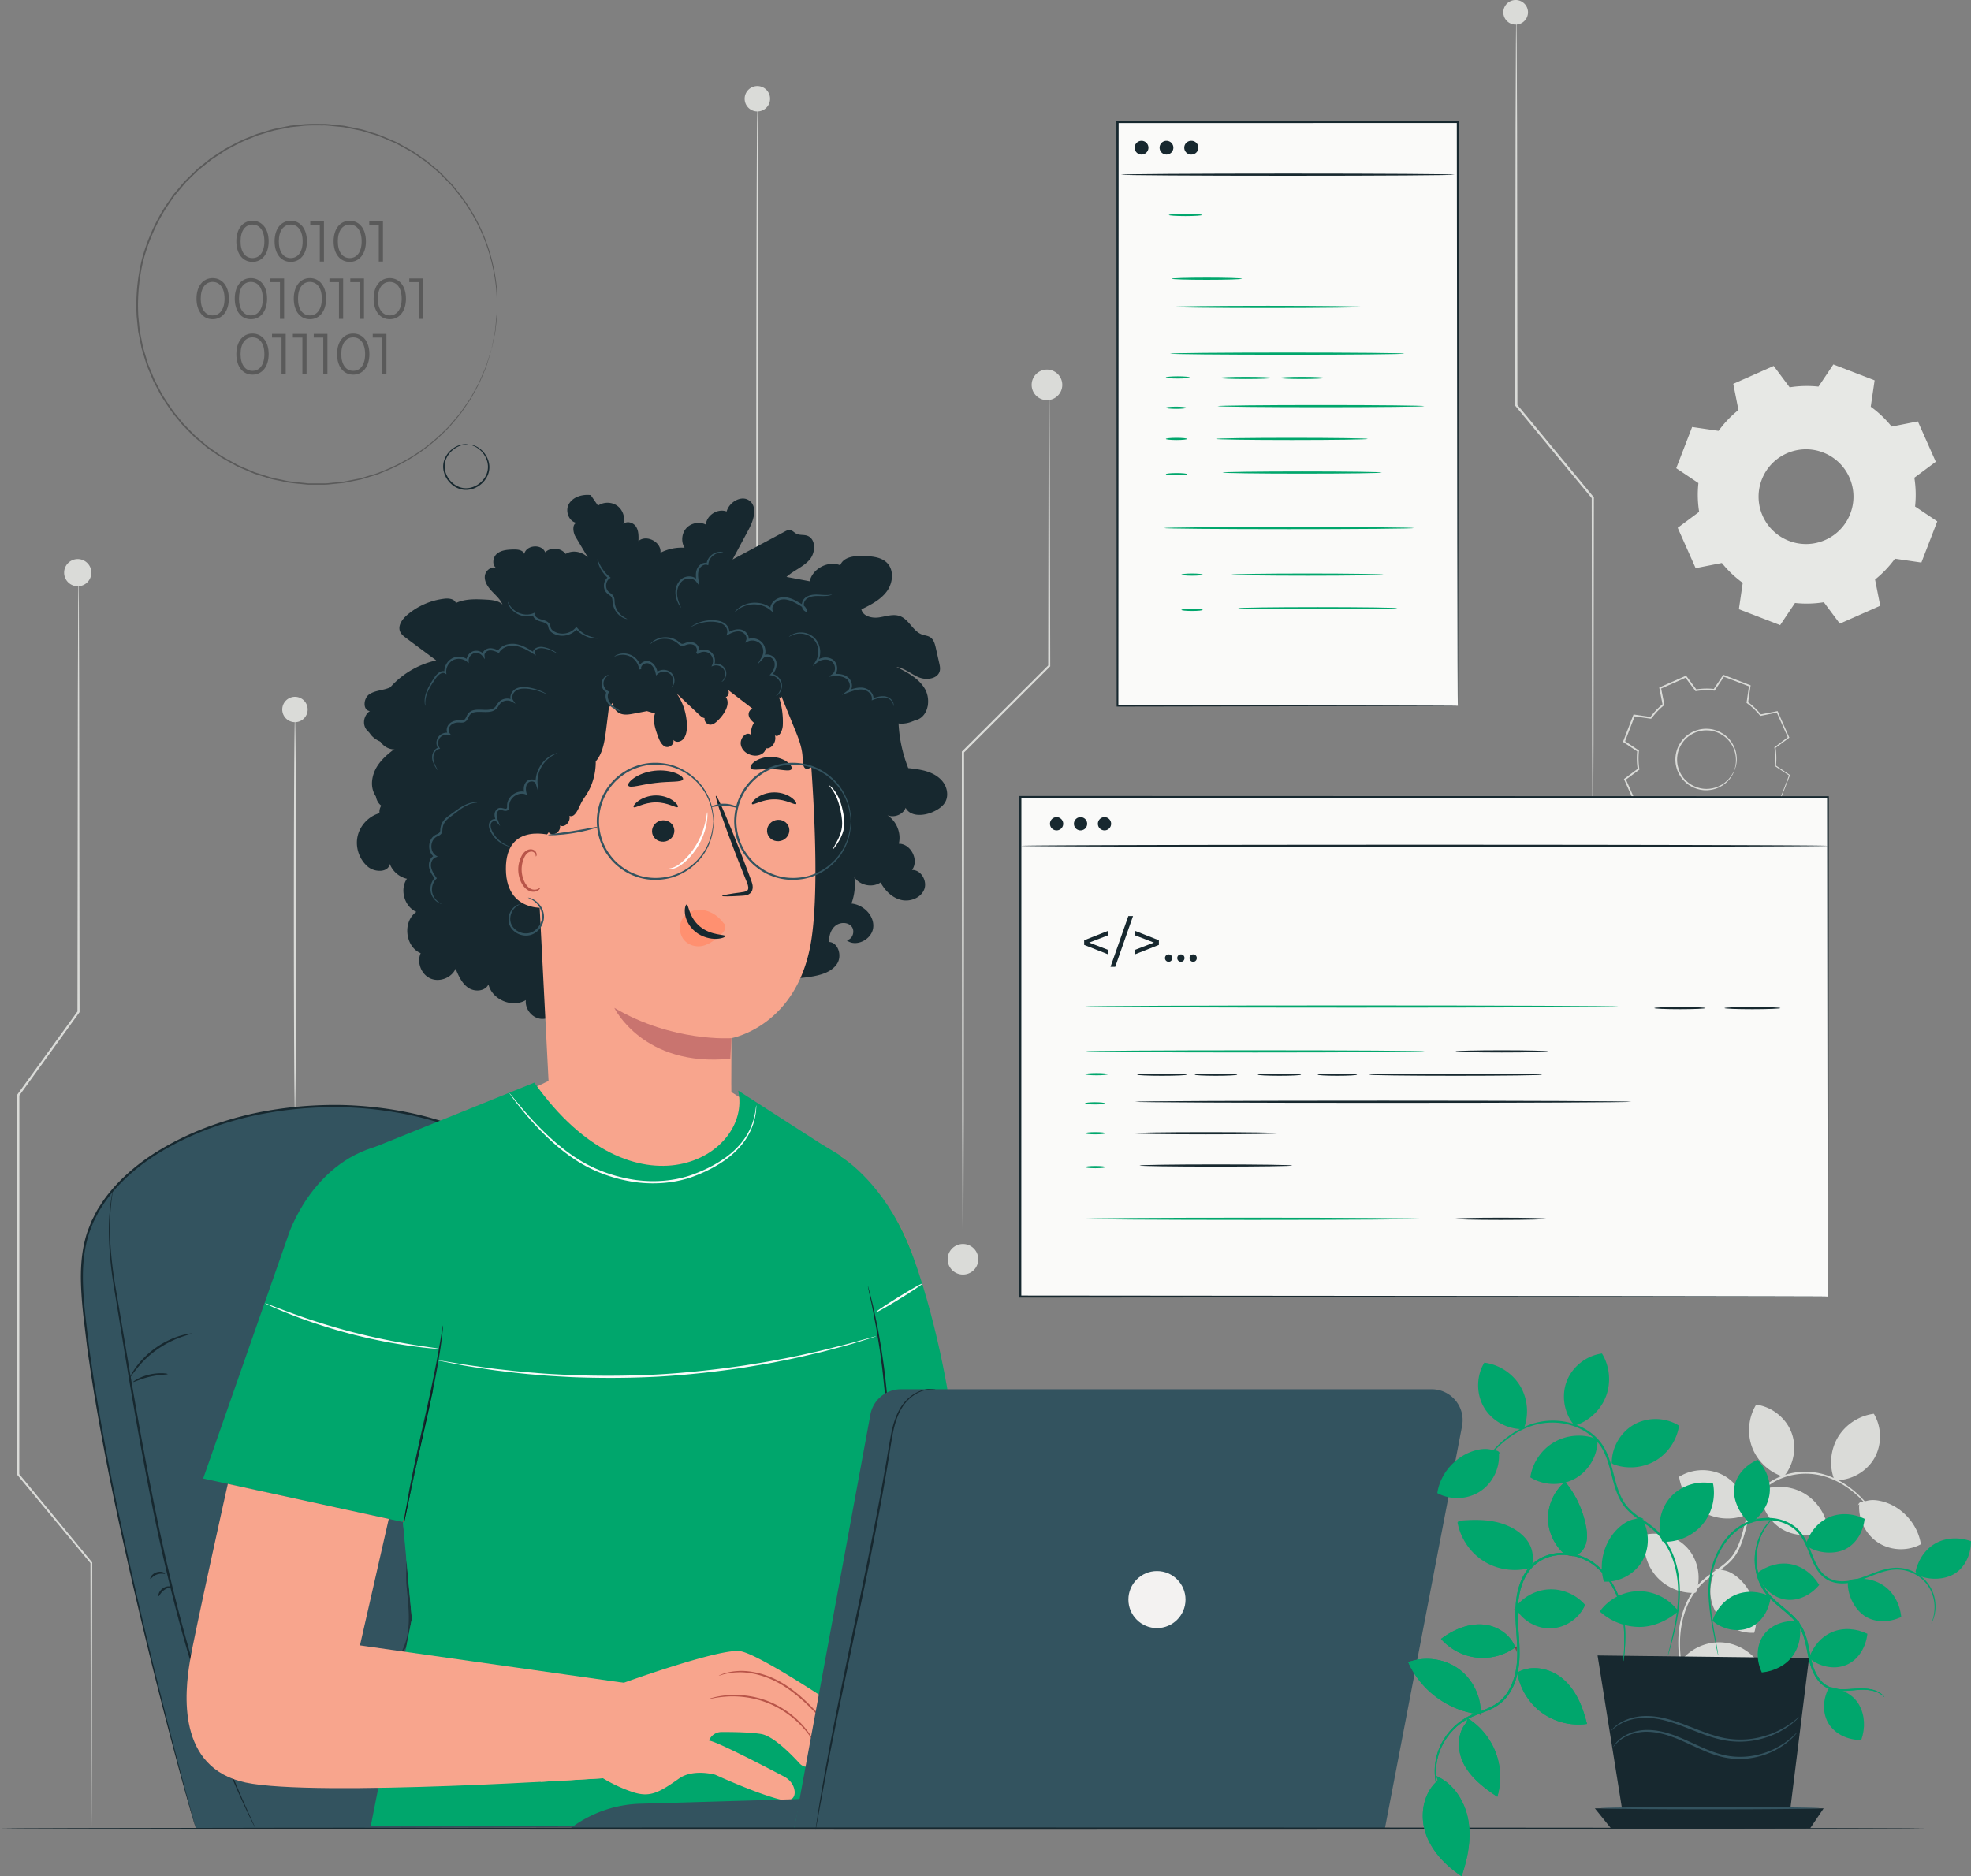 <svg width="522" height="497" fill="none" xmlns="http://www.w3.org/2000/svg"><rect width="100%" height="100%" fill="#808080" stroke="none"/><g clip-path="url(#clip0)"><path d="M404.673 3.26a3.264 3.264 0 01-3.267 3.262 3.265 3.265 0 01-3.267-3.262c0-1.801 1.463-3.262 3.267-3.262a3.264 3.264 0 013.267 3.262z" fill="#DADBD8"/><path d="M421.837 223.192s-.016-.153-.025-.453l-.026-1.335-.049-5.16-.086-19.193c-.024-16.348-.06-39.173-.1-65.193l.067.181c-4.515-5.454-9.197-11.114-13.988-16.904l-6.274-7.587-.066-.08v-.104l.093-73.487.09-21.951.052-5.936.027-1.54a7.53 7.53 0 01.029-.524s.018.177.029.524l.026 1.54.053 5.936.09 21.951.093 73.487-.066-.185 6.274 7.584 13.978 16.912.067.08v.103l-.1 65.193c-.036 8.144-.065 14.673-.087 19.193l-.048 5.16-.026 1.335c-.007.3-.027.453-.027.453zM459.328 204.066s-.155.702-.858 1.774c-.694 1.049-2.076 2.474-4.308 3.151-1.102.326-2.399.469-3.741.218-1.331-.254-2.729-.827-3.884-1.849a7.703 7.703 0 01-1.538-1.774 7.675 7.675 0 01-.996-2.238c-.461-1.609-.376-3.423.249-5.085.653-1.649 1.807-3.053 3.232-3.936a7.677 7.677 0 012.243-.993 7.701 7.701 0 012.333-.285c1.543.016 2.963.529 4.121 1.233 1.165.714 2.03 1.69 2.626 2.67 1.201 1.998 1.267 3.982 1.076 5.223-.197 1.266-.555 1.891-.555 1.891-.054-.017.24-.668.379-1.913a7.925 7.925 0 00-1.174-5.032c-.592-.931-1.432-1.851-2.549-2.518-1.113-.656-2.47-1.131-3.933-1.134a7.333 7.333 0 00-2.208.285 7.29 7.29 0 00-2.118.949c-1.344.841-2.43 2.166-3.047 3.725-.589 1.57-.674 3.278-.242 4.802.198.766.519 1.484.932 2.121a7.225 7.225 0 001.446 1.692c1.085.977 2.409 1.535 3.676 1.794 1.276.256 2.517.137 3.582-.157a7.927 7.927 0 004.252-2.943c.733-1.016.952-1.696 1.004-1.671z" fill="#DADBD8"/><path d="M466.824 211.625c-.003-.006.092.003.279.024l.843.104 3.327.446-.078.046 2.629-6.934.044.138c-1.133-.752-2.391-1.585-3.736-2.48l-.067-.043.008-.082c.158-1.498.137-3.12-.136-4.795l-.015-.089.073-.055 3.591-2.687-.051.196-3.026-6.77.2.103-4.401.876-.113.022-.071-.089a18.003 18.003 0 00-3.475-3.292l-.097-.071.018-.117.642-4.434.128.219-6.93-2.658.252-.08-2.494 3.723-.072.109-.132-.015a18.12 18.12 0 00-4.779.125l-.132.021-.08-.108c-.84-1.125-1.758-2.351-2.684-3.592l.27.071-6.786 3.009.133-.251c.273 1.389.57 2.888.868 4.397l.028.136-.109.087a17.9 17.9 0 00-3.292 3.454l-.002.001-.001.001c-.097.041.218-.091-.219.093l-.004-.001-.009-.001-.017-.003-.036-.005-.068-.01-.14-.02-.28-.042-.557-.081-1.113-.162-2.214-.324.246-.143-2.671 6.919-.086-.269 3.725 2.495.113.076-.014.135a18.038 18.038 0 00.115 4.773l.023.134-.108.079-3.601 2.675.069-.262 3.005 6.78-.235-.121 4.405-.863.122-.024.078.097a17.93 17.93 0 003.461 3.303l.096.071-.017.117-.656 4.432-.119-.205 6.922 2.681-.209.066 2.508-3.715.055-.082.098.01c1.704.188 3.305.126 4.798-.106l.091-.015.054.073c.969 1.309 1.842 2.488 2.669 3.602l-.164-.042 6.8-2.978-.06.115-.839-4.404-.009-.044.034-.028a18.648 18.648 0 002.618-2.521l.574-.693c.128-.162.189-.233.192-.228.003.005-.053.092-.162.251-.116.162-.292.407-.545.719a17.64 17.64 0 01-2.584 2.588l.026-.072.896 4.391.017.08-.075.034-6.773 3.036-.099.044-.065-.086-2.692-3.585.143.058a18.33 18.33 0 01-4.88.137l.154-.072-2.489 3.728-.077.116-.131-.051-6.933-2.652-.141-.055.021-.151.641-4.433.08.188a18.333 18.333 0 01-3.549-3.366l.2.073-4.402.873-.166.033-.067-.154-3.018-6.774-.071-.158.141-.105 3.595-2.681-.086.212a18.333 18.333 0 01-.126-4.891l.098.209-3.727-2.492-.15-.101.066-.168a11488.2 11488.2 0 012.668-6.92l.065-.17.18.027 2.213.322 1.113.162.557.082.28.041.14.02.071.01.034.005.017.003.01.001h.004l-.218.092.001-.001.001-.002a18.456 18.456 0 013.377-3.541l-.079.222-.869-4.398-.035-.178.165-.073 6.788-3.004.165-.073.105.143 2.679 3.597-.211-.086a18.486 18.486 0 014.896-.119l-.204.094 2.502-3.718.095-.141.159.062 6.924 2.674.153.059-.025.161-.655 4.432-.079-.189a18.518 18.518 0 013.538 3.375l-.186-.066 4.405-.859.141-.028.059.131 2.995 6.785.053.12-.105.076-3.606 2.668.058-.144c.267 1.704.278 3.352.108 4.871l-.06-.125 3.716 2.508.077.053-.034.086c-1.103 2.811-2.015 5.136-2.71 6.903l-.021.054-.057-.008-3.287-.518a172.49 172.49 0 00-.849-.141 2.25 2.25 0 01-.292-.06z" fill="#DADBD8"/><path fill-rule="evenodd" clip-rule="evenodd" d="M490.029 136.074c2.496-6.465-.729-13.728-7.204-16.22-6.474-2.492-13.745.73-16.24 7.196-2.497 6.466.729 13.728 7.205 16.22 6.473 2.492 13.745-.728 16.239-7.196zm11.824 11.925a28.72 28.72 0 01-5.264 5.521l1.371 6.936-10.707 4.742-4.229-5.668c-2.494.397-5.06.471-7.632.192l-3.94 5.871-10.928-4.208 1.022-6.993a28.679 28.679 0 01-5.529-5.258l-6.944 1.368-4.75-10.691 5.677-4.224a28.525 28.525 0 01-.191-7.624l-5.878-3.934 4.211-10.916 7.003 1.022a28.547 28.547 0 015.264-5.522l-1.37-6.937 10.705-4.743 4.23 5.671a28.75 28.75 0 017.632-.193l3.94-5.87 10.928 4.207-1.024 6.993a28.572 28.572 0 015.53 5.259l6.946-1.369 4.749 10.691-5.678 4.225a28.6 28.6 0 01.192 7.623l5.878 3.935-4.211 10.913-7.003-1.019z" fill="#E7E8E5"/><path d="M81.484 187.94a3.362 3.362 0 01-3.365 3.36 3.361 3.361 0 01-3.365-3.36 3.362 3.362 0 013.365-3.36 3.362 3.362 0 013.365 3.36z" fill="#DADBD8"/><path d="M78.119 294.606c-.162 0-.292-23.333-.292-52.11 0-28.787.13-52.114.292-52.114.161 0 .292 23.327.292 52.114 0 28.777-.131 52.11-.292 52.11zM203.947 26.167a3.363 3.363 0 01-3.366 3.36 3.362 3.362 0 01-3.365-3.36 3.362 3.362 0 013.365-3.36 3.363 3.363 0 013.366 3.36z" fill="#DADBD8"/><path d="M200.581 240.318c-.162 0-.292-47.397-.292-105.85 0-58.473.13-105.86.292-105.86.162 0 .293 47.387.293 105.86 0 58.453-.131 105.85-.293 105.85zM24.19 151.695a3.601 3.601 0 01-3.603 3.599 3.601 3.601 0 01-3.604-3.599c0-1.988 1.613-3.6 3.604-3.6a3.602 3.602 0 013.604 3.6z" fill="#DADBD8"/><path d="M20.794 151.695s.016.189.024.561l.024 1.658.044 6.426.08 24.1.105 83.578v.09l-.052.073L5.08 290.254l.054-.168c0 9.373.003 19.157.003 29.138l-.025 71.372-.06-.17c6.892 8.352 13.35 16.176 19.32 23.407l.053.066v.084l-.101 51.683-.064 14.283-.035 3.741c-.011.846-.035 1.279-.035 1.279s-.024-.433-.036-1.279l-.035-3.741-.063-14.283-.102-51.683.054.15-19.367-23.368-.061-.073v-.096l-.026-71.372.004-29.138v-.093l.054-.076c5.5-7.601 10.846-14.994 15.958-22.059l-.053.16.105-83.578.08-24.1.045-6.426.023-1.658c.008-.372.023-.561.023-.561zM281.333 101.949a4.052 4.052 0 01-4.054 4.05 4.053 4.053 0 01-4.056-4.05 4.053 4.053 0 014.056-4.05 4.052 4.052 0 014.054 4.05zM259.086 333.575a4.053 4.053 0 01-4.056 4.049 4.052 4.052 0 01-4.055-4.049 4.053 4.053 0 014.055-4.051 4.054 4.054 0 014.056 4.051z" fill="#DADBD8"/><path d="M277.872 101.949c.008 0 .016.119.023.354l.022 1.048.043 4.068.076 15.321.107 53.648v.112l-.08.079c-7.052 7.054-14.77 14.77-22.827 22.827l.085-.205.001 12.69-.085 84.436-.093 25.586-.055 6.957-.029 1.809c-.009.407-.03.616-.03.616s-.02-.209-.03-.616l-.029-1.809-.055-6.957-.092-25.586-.086-84.436.002-12.69v-.12l.085-.085 22.855-22.799-.078.191c.044-21.889.08-40.492.105-53.648l.078-15.321.042-4.068c.011-.446.017-.791.022-1.048.008-.235.015-.354.023-.354z" fill="#DADBD8"/><path d="M156.112 331.367c-4.392-7.522-9.083-15.066-15.999-21.291-17.526-15.771-47.609-20.46-73.18-14.797-19.735 4.372-38.37 15.461-43.547 31.134-2.335 7.074-1.813 14.52-1.078 21.806C27.114 395.883 51 482.373 51.933 484.375l161.039-.657c-9.472-52.604-28.693-104.106-56.86-152.351z" fill="#33535F"/><path d="M212.972 483.718s-.1-.412-.264-1.222l-.721-3.601c-.322-1.581-.68-3.545-1.172-5.852l-1.742-7.959c-2.702-11.952-7.176-29.144-14.374-49.849-7.272-20.663-17.409-44.797-31.263-70.257l-2.617-4.799-2.74-4.805c-1.83-3.227-3.697-6.485-5.714-9.689-4.016-6.393-8.734-12.662-14.968-17.477-.737-.65-1.555-1.198-2.366-1.758-.815-.553-1.61-1.143-2.447-1.67-1.725-.971-3.382-2.086-5.206-2.91l-2.696-1.324-2.788-1.152-1.398-.577-1.433-.494-2.877-.981c-7.766-2.396-15.982-3.678-24.319-4.015a103.18 103.18 0 00-24.574 2.178c-7.932 1.76-15.555 4.475-22.43 8.297-3.447 1.886-6.702 4.063-9.63 6.569-2.933 2.492-5.567 5.288-7.696 8.395-.496.799-1.037 1.571-1.494 2.385l-1.278 2.49-1.012 2.59c-.314.87-.559 1.761-.78 2.653-.868 3.58-1.084 7.251-.998 10.854.102 3.607.428 7.17.858 10.672.431 3.501.774 6.965 1.322 10.353.957 6.795 2.1 13.361 3.246 19.7 2.307 12.678 4.855 24.412 7.234 35.109 4.804 21.387 9.192 38.577 12.29 50.437a1113.795 1113.795 0 003.653 13.635c.436 1.545.77 2.724.997 3.532.245.788.358 1.199.358 1.199s-.15-.394-.415-1.181l-1.053-3.517a770.964 770.964 0 01-3.76-13.609 1359.403 1359.403 0 01-12.473-50.405c-2.406-10.696-4.978-22.43-7.308-35.113-1.157-6.342-2.31-12.911-3.278-19.714-.552-3.39-.9-6.863-1.336-10.37-.435-3.505-.766-7.077-.873-10.714-.09-3.633.123-7.353 1.003-10.997.224-.908.473-1.815.791-2.702l1.03-2.639 1.297-2.535c.465-.829 1.013-1.612 1.518-2.425 2.159-3.158 4.827-5.993 7.792-8.515 2.959-2.534 6.243-4.731 9.716-6.637 6.931-3.856 14.603-6.59 22.584-8.364a103.57 103.57 0 0124.72-2.194c8.384.339 16.651 1.629 24.471 4.043l2.898.991 1.444.497 1.408.583 2.811 1.161 2.718 1.335c1.84.833 3.514 1.958 5.254 2.939.845.534 1.648 1.13 2.47 1.69.82.566 1.645 1.121 2.391 1.778 6.302 4.874 11.059 11.208 15.084 17.627 2.023 3.22 3.889 6.482 5.717 9.712l2.74 4.814 2.615 4.807c13.844 25.502 23.951 49.679 31.179 70.379 7.156 20.741 11.572 37.962 14.206 49.935l1.691 7.973c.475 2.312.814 4.281 1.118 5.866l.663 3.612c.147.814.206 1.232.206 1.232z" fill="#17282F"/><path d="M29.892 315.216c.01.002-.005.154-.042.451l-.183 1.311c-.161 1.151-.347 2.857-.483 5.059-.25 4.408.05 10.817 1.354 18.611 2.712 15.573 6.034 37.177 10.894 60.802 2.442 11.812 5.113 22.995 7.94 33.054a365.045 365.045 0 008.496 26.42c2.786 7.397 5.26 13.297 7.07 17.329l2.106 4.635.535 1.212c.118.274.173.418.164.422 0 0-4.62-8.656-10.262-23.454a347.985 347.985 0 01-8.626-26.419c-2.86-10.065-5.551-21.258-7.996-33.08-4.863-23.65-8.12-45.26-10.729-60.858-1.255-7.818-1.494-14.268-1.172-18.687.336-4.422.934-6.808.934-6.808z" fill="#17282F"/><path d="M50.746 353.247c.02.096-1.116.342-2.864.972a26.927 26.927 0 00-6.393 3.346c-4.671 3.288-6.931 7.481-7.089 7.351-.055-.029.42-1.101 1.519-2.642 1.091-1.537 2.874-3.496 5.23-5.184 2.36-1.679 4.792-2.729 6.603-3.264 1.814-.539 2.984-.641 2.994-.579zM44.407 363.98c-.008.176-2.13.106-4.641.692-2.518.562-4.398 1.547-4.481 1.392-.087-.118 1.73-1.372 4.35-1.962 2.615-.607 4.798-.266 4.772-.122zM39.821 418.249c-.066-.027-.038-.311.203-.688.236-.376.72-.809 1.368-1.041.65-.232 1.298-.202 1.72-.061.427.139.627.341.593.405-.068.149-1.02-.209-2.117.205-1.11.374-1.62 1.252-1.767 1.18zM41.996 422.826c-.16.003-.066-1.151.973-1.971 1.03-.834 2.178-.672 2.14-.516.003.167-.93.275-1.776.971-.864.671-1.174 1.557-1.337 1.516z" fill="#17282F"/><path d="M249.881 440.274s-3.593-87.94-6.908-103.178c-4.216-19.386-20.558-31.095-20.558-31.095l-6.261 151.235 6.509 3.891 3.833 2.016c1.724 6.429-1.833 8.001 15.778 12.523 1.414.361 29.54 4.8 29.54 4.8l2.759-28.537-24.692-11.655z" fill="#C0776A"/><path d="M297.887 479.467s-10.17.694-14.319 2.37c-4.506 1.819-10.062.76-13.837-1.682-3.776-2.44-5.995-4.672-5.995-4.672l-13.861.071s-6.796-6.745-3.064-17.091c.652-1.803 1.366-3.237 3.062-5.469 1.609-1.811 2.341-2.887 6.817-3.756l18.374 2.786s25.467-2.355 30.045-.308c0 0 5.77 3.256 7.563 4.634.676.52 2.832 6.959-1.246 10.416 0 0 3.672 2.793 1.769 5.407l-.913 1.162s2.495 3.088 1.277 4.481c-1.216 1.392-11.997 8.009-15.932 6.568-3.936-1.441-1.192-4.678.511-5.376" fill="#C0776A"/><path d="M308.579 461.222c-.015-.029-.487.164-1.34.51-.853.345-2.092.836-3.647 1.366a55.14 55.14 0 01-2.564.803c-.925.274-1.937.495-2.985.858-1.033.367-2.15.881-2.953 1.864-.762.947-1.263 2.349-.722 3.655.262.641.798 1.123 1.379 1.419.587.288 1.216.416 1.824.466 1.224.09 2.371-.088 3.456-.256 2.169-.377 4.053-.998 5.598-1.583a57.842 57.842 0 003.608-1.509c.84-.382 1.295-.612 1.283-.64-.013-.029-.493.146-1.352.478-.86.33-2.097.829-3.648 1.371-1.551.541-3.424 1.124-5.557 1.472-1.065.154-2.206.316-3.35.224-.572-.049-1.147-.173-1.661-.427-.502-.258-.948-.663-1.164-1.194-.456-1.071-.038-2.338.652-3.198.704-.876 1.752-1.387 2.747-1.749 1.01-.362 2.022-.598 2.951-.891a46.673 46.673 0 002.565-.862 44.289 44.289 0 003.611-1.505c.835-.397 1.282-.645 1.269-.672z" fill="#B85549"/><path d="M307.437 453.401c-.014-.031-.483.163-1.331.514-.849.346-2.079.846-3.621 1.398a66.605 66.605 0 01-5.491 1.697c-1.032.287-2.226.524-3.194 1.369a2.744 2.744 0 00-.91 1.684c-.089.657.042 1.329.322 1.929.572 1.226 1.738 1.995 2.894 2.357 1.17.374 2.378.375 3.467.202 2.192-.375 3.983-1.201 5.534-1.727a5579.5 5579.5 0 003.643-1.36c.857-.33 1.326-.528 1.316-.557-.012-.03-.5.11-1.374.39L305 462.522c-1.563.489-3.382 1.282-5.488 1.617-1.051.154-2.183.141-3.272-.213-1.071-.339-2.12-1.051-2.617-2.126-.524-1.059-.387-2.375.477-3.093.829-.741 1.971-1.003 3.002-1.293a58.235 58.235 0 005.495-1.802 48.67 48.67 0 003.58-1.537c.829-.399 1.273-.648 1.26-.674z" fill="#B85549"/><path d="M302.249 455.749c.132-.003.183-1.001.448-2.189.254-1.189.625-2.119.507-2.177-.103-.06-.679.825-.951 2.079-.278 1.255-.122 2.299-.004 2.287z" fill="#B85549"/><path d="M263.926 456.879l9.606-3.929s26.624-13.097 27.093-12.428c.469.669 1.924.565 1.674 3.846-.249 3.28-15.78 10.209-16.251 11.355-.473 1.144.474 6.862-5.226 11.091-5.7 4.23-9.875 4.405-9.875 4.405" fill="#C0776A"/><path d="M270.947 471.219c0 .008.079.011.23.003.151-.01.377-.032.669-.08a14.984 14.984 0 002.501-.656 22.46 22.46 0 003.72-1.709c1.373-.808 2.933-1.766 4.393-3.183 1.461-1.399 2.638-3.398 3.182-5.721.288-1.155.371-2.406.496-3.623.016-.155.047-.294.086-.419.031-.085.128-.162.248-.263a9.36 9.36 0 01.775-.524 51.577 51.577 0 011.686-.982c2.306-1.288 4.762-2.595 7.236-4.085 1.236-.744 2.479-1.533 3.684-2.43.597-.454 1.186-.933 1.722-1.496.269-.278.514-.593.718-.95.09-.189.181-.378.211-.607.043-.218.028-.394.045-.596.015-.771-.028-1.601-.465-2.327-.213-.362-.564-.632-.871-.837-.156-.106-.294-.204-.379-.313-.03-.027.023.009-.094-.091-.127-.074-.149-.048-.192-.056l-.189.018c-.102.022-.2.047-.292.076-1.447.478-2.768 1.092-4.094 1.669a354.165 354.165 0 00-7.541 3.492 916.602 916.602 0 00-12.653 6.142c-.899.435-1.748.887-2.561 1.251l-2.35.98-3.758 1.579-2.368 1.015-.613.274c-.137.065-.205.101-.203.109.003.007.079-.016.221-.066l.628-.233c.584-.226 1.386-.54 2.405-.937l3.791-1.509 2.365-.949c.835-.363 1.677-.799 2.583-1.227l12.691-6.052a400.992 400.992 0 017.544-3.465c1.315-.569 2.662-1.186 4.041-1.641l.249-.064.088-.011.013-.036.016-.111.03-.033c-.302.212-.075.068-.139.12l.027.035c.147.185.324.299.477.405.308.209.571.414.745.706.353.578.414 1.341.395 2.075-.015.398-.027.702-.204 1.004-.173.3-.393.589-.648.852-.503.53-1.079 1-1.663 1.446-1.181.882-2.414 1.667-3.642 2.41-2.457 1.486-4.904 2.798-7.211 4.101a45.82 45.82 0 00-1.696 1 9.048 9.048 0 00-.813.554c-.118.102-.287.226-.371.437-.057.178-.09.346-.104.504-.125 1.271-.195 2.459-.468 3.594-.514 2.26-1.634 4.202-3.044 5.581-1.401 1.391-2.946 2.37-4.293 3.188a23.14 23.14 0 01-3.651 1.763 17.173 17.173 0 01-2.459.731c-.287.064-.508.099-.658.125-.148.023-.224.036-.224.043zM300.627 471.86c-.008-.025-.384.056-1.023.321-.637.264-1.539.729-2.503 1.517-.477.4-.982.856-1.438 1.45-.432.581-.869 1.363-.732 2.277.136.92.94 1.631 1.832 1.897.922.289 1.91.123 2.816-.148 3.58-1.17 6.688-2.558 8.838-3.76a28.48 28.48 0 002.476-1.535c.563-.394.857-.636.842-.66-.02-.028-.347.166-.936.513-.589.348-1.447.84-2.532 1.399-2.167 1.118-5.285 2.454-8.818 3.609-.869.262-1.772.401-2.555.158-.783-.231-1.438-.821-1.551-1.542-.126-.721.225-1.431.624-1.985.409-.563.893-1.028 1.34-1.429 1.844-1.584 3.366-1.997 3.32-2.082z" fill="#B85549"/><path d="M102.012 213.873c-2.481-.53-3.403-4.326-1.441-5.933-1.817-.997-1.303-3.866.12-5.372 1.424-1.506 3.457-2.43 4.566-4.181-2.312.599-4.93-1.292-5.084-3.672-1.529.134-3.085-.873-3.586-2.322-.501-1.449.1-3.201 1.387-4.037-1.942-.165-1.778-3.372-.155-4.451 1.623-1.079 3.762-1 5.526-1.829a22.953 22.953 0 0112.18-7.137l-7.949-5.913c-.629-.468-1.286-.969-1.601-1.688-.692-1.576.546-3.317 1.855-4.437a18.621 18.621 0 019.879-4.314c1.162-.135 2.651.042 3.021 1.151 2.47-1.164 5.327-1.042 8.054-.896 1.529.082 3.204.225 4.293 1.298-.581-1.408-1.792-2.436-2.834-3.547-1.042-1.112-1.996-2.511-1.843-4.026.152-1.515 1.984-2.826 3.246-1.971-1.412-.663-1.226-2.929-.024-3.923 1.2-.995 2.891-1.077 4.452-1.113 1.088-.024 2.472.156 2.77 1.202.496-2.432 4.653-2.77 5.537-.451 1.467-1.44 4.203-1.225 5.426.425 2.387-1.48 6.012-.134 6.851 2.544l-4.225-7.079c-.797-1.336-.935-3.84.614-3.68-2.225.009-3.497-3.026-2.412-4.966 1.085-1.939 3.601-2.673 5.809-2.402l1.931 2.79c1.49-1.041 3.643-1.02 5.112.049 1.471 1.07 2.151 3.11 1.616 4.846.894-.955 2.632-.434 3.341.666.708 1.101.687 2.501.641 3.809 2.158-1.817 6.136.297 5.836 3.1a12.286 12.286 0 016.386-1.32c-.99-1.588-.782-3.824.483-5.204 1.266-1.378 3.478-1.78 5.149-.933.206-2.503 3.158-4.36 5.507-3.464.689-2.579 4.074-4.486 6.133-2.786 2.129 1.758.983 5.165-.322 7.597l-4.244 7.907 13.817-7.398c.432-.231.897-.469 1.383-.409.667.081 1.133.688 1.735.988.834.417 1.848.208 2.74.482 2.439.745 2.398 4.464.727 6.39-1.669 1.925-4.225 2.845-6.115 4.555l6.14 1.157c.768-3.372 4.885-5.528 8.1-4.24.836-2.264 3.874-2.553 6.287-2.452 2.162.089 4.543.27 6.074 1.797 1.959 1.952 1.59 5.383-.059 7.602-1.648 2.22-4.227 3.521-6.709 4.741.413 1.837 2.798 2.4 4.661 2.126 1.863-.275 3.801-1.002 5.564-.34 2.394.899 3.408 3.992 5.811 4.865.728.264 1.547.305 2.196.729.921.601 1.235 1.78 1.477 2.853l.899 3.983c.148.658.297 1.339.164 2-.439 2.165-3.462 2.633-5.511 1.799-2.046-.835-3.799-2.45-5.986-2.771 2.883 1.437 5.927 3.022 7.54 5.807 1.613 2.787.949 7.117-2.084 8.203-3.07 1.1-6.094-1.553-8.329-3.925-2.234-2.372-5.445-4.898-8.412-3.544" fill="#17282F"/><path d="M106.451 211.972c-2.325-1.735-6.289.554-5.941 3.432-2.86.802-5.186 3.269-5.815 6.169-.63 2.9.464 6.107 2.736 8.02 1.813 1.528 5.417 1.584 5.799-.754.729 1.956 2.499 3.491 4.541 3.938-1.967 2.863-.68 7.377 2.501 8.777-3.694 2.536-2.995 9.221 1.144 10.939-1.088 2.419.129 5.607 2.553 6.688 2.423 1.081 5.614-.142 6.691-2.565.792 1.895 1.669 3.895 3.369 5.047 1.701 1.154 4.478.951 5.338-.914.939 4.063 6.33 6.333 9.897 4.169-.252 2.244 1.463 4.533 3.691 4.923 2.226.392 4.62-1.176 5.15-3.371l11.579.884c2.561.195 5.142.391 7.695.108a20.809 20.809 0 009.167-3.316c.881-.583 1.765-1.254 2.812-1.394 1.201-.162 2.363.405 3.49.849 5.955 2.34 13.118 1.285 18.146-2.67.792-.624 1.556-1.327 2.505-1.666 1.094-.394 2.295-.259 3.455-.178 2.844.194 5.712.032 8.515-.487 2.405-.446 4.973-1.304 6.267-3.378 1.293-2.072.281-5.531-2.159-5.702-.055-1.586.438-3.276 1.669-4.278 1.232-1.001 3.281-1.038 4.288.19 1.008 1.227.229 3.526-1.358 3.599 2.462 2.026 6.745-.152 7.084-3.321.339-3.169-2.592-6.077-5.769-6.371a14.408 14.408 0 00.784-6.972c1.436 2.196 4.762 2.866 6.939 1.397 1.156 2.14 3.021 4.026 5.384 4.614 2.364.588 5.196-.453 6.141-2.694.945-2.242-.776-5.31-3.21-5.234 1.937-2.567-.275-6.969-3.492-6.953.773-3.053-.853-6.541-3.691-7.914 1.77 1.325 4.717.471 5.5-1.596 1.275 2.446 4.91 2.188 7.403 1.002 1.955-.931 3.874-2.333 3.566-5.163-.143-1.322-.802-2.555-1.77-3.468-2.29-2.161-5.477-2.556-8.504-2.894a37.004 37.004 0 01-2.566-11.826c3.377.4 7.034-1.815 7.742-5.138l-16.768-10.409s-38.813-5.986-40.206-5.986c-1.394 0-82.515 41.726-82.515 41.726-1.876 1.961-5.542 1.076-6.92-1.261-1.377-2.336-.825-5.42.654-7.695 1.479-2.274 3.73-3.915 5.932-5.503-2.597-.179-5.368-.42-7.29-2.304-1.2-1.176-1.76-2.933-1.111-4.481.936-2.233 3.522-2.081 5.181-3.352.972-.745 1.522-1.894 2.133-2.954" fill="#17282F"/><path d="M214.869 203.154c-.969-13.842-10.271-30.769-24.076-29.216l-43.063 11.184a8.124 8.124 0 00-7.217 8.284l4.765 92.928-10.376 4.954c-.102.023 10.741 6.024 10.638 6.047 0 0 9.962 29.257 38.43 20.173 5.645-1.8 8.198-7.988 9.289-14.346l.292.036c.008-.754 9.417-7.95 9.424-8.67-.007.72-9.277-5.252-9.277-5.252l-.022-2.52c.041-8.388.016-11.829.022-11.75 0 0 17.694-3.059 21.205-26.166 1.748-11.49 1.041-30.308-.034-45.686z" fill="#F8A58D"/><path d="M209.057 219.825c.066 1.562-1.205 2.908-2.837 3.006-1.63.098-3.008-1.084-3.074-2.649-.065-1.562 1.205-2.908 2.834-3.007 1.633-.099 3.011 1.087 3.077 2.65zM210.847 212.973c-.364.388-2.62-1.256-5.81-1.226-3.186-.016-5.516 1.639-5.865 1.252-.171-.173.199-.872 1.213-1.619.998-.746 2.704-1.475 4.691-1.479 1.987-.004 3.663.716 4.629 1.456.985.745 1.323 1.441 1.142 1.616zM178.597 219.951c.066 1.563-1.205 2.908-2.837 3.006-1.63.099-3.008-1.085-3.074-2.648-.066-1.563 1.205-2.908 2.835-3.007 1.632-.1 3.01 1.087 3.076 2.649zM179.501 213.781c-.365.389-2.625-1.256-5.812-1.226-3.186-.015-5.515 1.64-5.864 1.252-.171-.172.195-.871 1.212-1.619.999-.745 2.704-1.474 4.692-1.48 1.986-.003 3.662.717 4.629 1.458.983.744 1.322 1.441 1.143 1.615zM191.238 237.326c-.016-.181 1.963-.537 5.174-.969.813-.09 1.583-.257 1.716-.812.188-.59-.159-1.464-.559-2.408l-2.452-6.177c-3.404-8.796-5.875-16.031-5.519-16.165.355-.133 3.405 6.886 6.809 15.682.819 2.17 1.604 4.238 2.35 6.216.315.922.852 1.967.444 3.19-.215.608-.81 1.054-1.331 1.199-.521.162-.979.174-1.382.2-3.231.197-5.238.225-5.25.044z" fill="#17282F"/><path d="M193.698 275.007s-15.541 1.107-31.008-8.035c0 0 7.617 15.803 30.733 13.487l.275-5.452z" fill="#C9746F"/><path d="M191.611 244.508c-1.601-2.238-4.184-3.608-6.626-3.512-1.691.067-3.341.857-4.244 2.347-.903 1.49-.929 3.708.146 5.288 1.21 1.781 3.466 2.357 5.296 1.907 1.829-.45 3.327-1.716 4.745-2.984.392-.351.792-.719 1.012-1.227.22-.505.218-1.194-.149-1.659" fill="#FF9070"/><path d="M181.867 239.593c.518-.034.548 3.424 3.528 5.858 2.974 2.442 6.663 2.028 6.693 2.512.05.216-.818.677-2.375.73-1.528.064-3.762-.413-5.586-1.901-1.817-1.492-2.608-3.496-2.736-4.914-.143-1.443.239-2.304.476-2.285zM180.897 206.428c-.309.869-3.495.48-7.234.956-3.749.401-6.758 1.515-7.261.742-.223-.37.297-1.189 1.511-2.035 1.204-.846 3.128-1.654 5.373-1.919 2.245-.261 4.304.08 5.67.625 1.378.544 2.075 1.22 1.941 1.631zM209.612 203.763c-.555.726-2.757-.009-5.401-.027-2.641-.11-4.875.519-5.396-.234-.228-.367.12-1.093 1.093-1.785.958-.688 2.566-1.258 4.382-1.215 1.815.045 3.393.69 4.317 1.425.939.738 1.25 1.481 1.005 1.836z" fill="#17282F"/><path d="M140.412 217.075c-.646 1.511-.134 3.569 1.102 4.422 1.234.851 2.997.364 3.786-1.047 1.008 1.357 3.327-.02 3.01-1.789 1.25.7 2.891-.975 2.492-2.544 1.451.559 2.317-1.78 3.081-3.347.417-.857.99-1.59 1.491-2.382 1.575-2.486 2.433-5.598 2.403-8.706 1.893-2.145 2.379-5.455 2.763-8.524l.721-5.748 1.076-1.331c-.075 1.388.939 2.593 2.065 2.989 1.125.396 2.33.177 3.489-.043 1.146-.219 2.293-.439 3.441-.657l2.141.631c-.636 1.783-.01 3.811.615 5.599.43 1.235.948 2.58 1.976 3.13 1.028.55 2.574-.442 2.273-1.729.755.869 2.111.524 2.791-.43.679-.954.823-2.29.79-3.538-.08-3.038-1.058-6.033-2.725-8.341l5.95 5.617c.436.411.906.839 1.46.901-.166 1.006.815 1.851 1.675 1.749.859-.101 1.569-.81 2.218-1.487 1.462-1.522 3.014-4.111 1.724-5.837.68-.127 1.034-1.273.583-1.889l6.759 5.182c-.674-.396-1.428.653-1.281 1.528.145.876.797 1.486 1.403 2.013-.586.905-.876 2.073-.794 3.209-1.215-1.1-3.056.92-2.671 2.674.385 1.754 2.049 2.691 3.573 2.81 1.259.1 2.799-.491 3.032-1.961 1.486.321 2.93-1.719 2.405-3.399 1.072.724 2.027-1.205 2.093-2.665a20.986 20.986 0 00-1.148-7.874c-.044.376.374.693.644.489.269-.204.203-.787-.104-.899 1.265 3.11 2.528 6.22 3.791 9.33 1.001 2.462 2.023 5.024 2.062 7.757.017 1.111.138 2.636 1.072 2.739.252.028.5-.076.735-.189 2.698-1.306 4.787-4.019 6.143-7.077.456-1.026.843-2.117.95-3.269.221-2.383-.767-4.688-.927-7.078-.071-1.052.018-2.129-.194-3.154-.344-1.653-1.413-2.936-2.437-4.129-3.639-4.237-7.483-8.621-12.373-10.341-2.986-1.051-6.181-1.029-9.177-2.051-1.851-.631-3.589-1.648-5.379-2.493-7.384-3.48-15.545-3.951-23.472-3.298-4.429.366-8.891 1.083-13.022 3.016-4.534 2.121-8.508 5.63-12.245 9.343-5.58 5.54-10.843 11.735-14.409 19.258-2.738 5.779-4.43 12.526-3.478 19.057.955 6.532 4.992 12.664 10.464 14.028l2.159-2.464" fill="#17282F"/><path d="M146.733 221.499c-.319-.146-12.867-4.126-12.754 8.758.114 12.885 13.042 10.113 13.061 9.743.019-.37-.307-18.501-.307-18.501z" fill="#F8A58D"/><path d="M143.056 235.154c-.056-.041-.223.159-.601.336a2.249 2.249 0 01-1.679.049c-1.368-.487-2.535-2.639-2.618-4.96a7.398 7.398 0 01.602-3.218c.384-.947.989-1.611 1.675-1.739a1.144 1.144 0 011.331.604c.176.358.096.616.164.638.037.032.276-.218.167-.75a1.436 1.436 0 00-.515-.803c-.312-.249-.768-.373-1.245-.317-.994.077-1.881 1-2.33 2.019a7.603 7.603 0 00-.747 3.597c.105 2.596 1.458 5.014 3.327 5.535.91.229 1.665-.051 2.052-.358.397-.322.462-.611.417-.633z" fill="#B85549"/><path d="M188.923 217.562c-.088.007.007-1.362-.589-3.701-.589-2.294-2.121-5.666-5.576-8.274-1.71-1.273-3.864-2.354-6.348-2.787-2.466-.418-5.248-.337-7.894.672-1.332.463-2.616 1.163-3.797 2.046a14.138 14.138 0 00-3.169 3.187c-1.846 2.453-2.884 5.606-2.915 8.854.029 3.251 1.068 6.404 2.914 8.859a14.1 14.1 0 003.17 3.187 14.162 14.162 0 003.797 2.047c2.646 1.008 5.429 1.09 7.895.672 2.484-.432 4.638-1.515 6.349-2.789 3.453-2.607 4.985-5.98 5.574-8.272.596-2.34.501-3.708.589-3.701.021 0 .023.335.009.977.001.321-.014.718-.092 1.182-.06.466-.119 1.007-.285 1.597-.53 2.342-2.029 5.823-5.545 8.546-1.741 1.33-3.95 2.467-6.511 2.936-2.541.453-5.417.387-8.166-.643a14.597 14.597 0 01-3.946-2.105 14.592 14.592 0 01-3.299-3.296c-1.921-2.542-3.008-5.822-3.037-9.197.03-3.373 1.117-6.652 3.038-9.193a14.633 14.633 0 013.299-3.296c1.228-.911 2.562-1.63 3.945-2.103 2.748-1.03 5.624-1.096 8.166-.643 2.559.468 4.768 1.606 6.511 2.936 3.515 2.722 5.015 6.203 5.545 8.546.166.589.225 1.13.285 1.596.078.464.093.861.092 1.182.014.643.012.978-.009.978zM225.319 217.562c-.089.007.007-1.362-.589-3.701-.589-2.294-2.122-5.666-5.576-8.274-1.711-1.273-3.865-2.354-6.349-2.787-2.466-.418-5.247-.337-7.894.672a14.125 14.125 0 00-3.796 2.046 14.117 14.117 0 00-3.169 3.187c-1.846 2.453-2.885 5.606-2.915 8.854.029 3.251 1.068 6.404 2.913 8.859a14.085 14.085 0 003.171 3.187 14.157 14.157 0 003.796 2.047c2.647 1.008 5.429 1.09 7.895.672 2.484-.432 4.638-1.515 6.349-2.789 3.453-2.607 4.986-5.98 5.575-8.272.596-2.34.5-3.708.589-3.701.02 0 .022.335.009.977.001.321-.015.718-.092 1.182-.061.466-.119 1.007-.285 1.597-.531 2.342-2.031 5.823-5.546 8.546-1.741 1.33-3.95 2.467-6.51 2.936-2.541.453-5.418.387-8.166-.643a14.568 14.568 0 01-3.946-2.105 14.596 14.596 0 01-3.3-3.296c-1.92-2.542-3.009-5.822-3.037-9.197.029-3.373 1.118-6.652 3.038-9.193a14.653 14.653 0 013.299-3.296 14.56 14.56 0 013.946-2.103c2.747-1.03 5.624-1.096 8.166-.643 2.559.468 4.768 1.606 6.509 2.936 3.515 2.722 5.016 6.203 5.547 8.546.166.589.224 1.13.285 1.596.077.464.093.861.092 1.182.013.643.011.978-.009.978z" fill="#33535F"/><path d="M195.405 213.978c-.07.159-1.544-.442-3.457-.496-1.912-.079-3.423.421-3.481.256-.074-.128 1.447-.918 3.502-.839 2.056.062 3.519.955 3.436 1.079zM158.229 219.077c.043.148-2.808 1.053-6.441 1.634-3.634.589-6.624.624-6.63.47-.01-.168 2.938-.461 6.537-1.046 3.6-.575 6.491-1.222 6.534-1.058z" fill="#33535F"/><path d="M187.311 215.159c.062-.001.147 1.113-.154 2.881-.301 1.758-1.055 4.171-2.535 6.491-1.483 2.311-3.294 4.082-4.871 4.998-1.615.936-2.859.681-2.819.619-.012-.098 1.148-.004 2.605-.972 1.434-.949 3.161-2.722 4.591-4.957 1.435-2.248 2.226-4.561 2.626-6.262.396-1.706.458-2.803.557-2.798zM220.596 224.967c-.081-.049.474-.934 1.236-2.407.369-.737.777-1.637 1.015-2.682.253-1.041.237-2.228.058-3.473-.34-2.505-1.021-4.705-1.821-6.141-.785-1.45-1.574-2.147-1.498-2.221.023-.027.247.115.593.441.347.324.809.846 1.261 1.571.926 1.443 1.698 3.714 2.043 6.271.187 1.277.189 2.568-.112 3.677-.285 1.11-.751 2.025-1.177 2.754-.871 1.454-1.542 2.246-1.598 2.21z" fill="#fff"/><path d="M137.63 239.562c.018.05-.335.16-.845.539-.505.368-1.15 1.083-1.473 2.157-.337 1.05-.242 2.516.774 3.589.958 1.064 2.687 1.723 4.294 1.257 1.61-.484 2.715-1.934 3.047-3.339.368-1.432-.09-2.795-.718-3.712a5.667 5.667 0 00-1.964-1.795c-.561-.309-.911-.412-.897-.46.005-.029.379-.002.998.256.611.256 1.472.784 2.2 1.76.721.95 1.286 2.456.906 4.073-.345 1.571-1.546 3.209-3.406 3.776-1.873.535-3.792-.232-4.862-1.459a3.99 3.99 0 01-.975-2.088 4.3 4.3 0 01.209-1.984c.409-1.161 1.162-1.886 1.739-2.219.586-.343.968-.377.973-.351zM191.138 180.605c-.073-.048.663-.449.867-1.657.092-.577-.011-1.358-.58-1.941-.543-.578-1.54-.946-2.467-.635l-.537.18.232-.519c.388-.867.176-2.132-.678-2.855-.827-.721-2.328-.721-3.206.113l-.425-.398c.071-.092.135-.201.177-.323.128-.391.032-.863-.207-1.213-.227-.354-.627-.57-1.048-.664a2.763 2.763 0 00-1.291.057c-.405.102-.854.392-1.447.321-.617-.112-.89-.57-1.207-.775-.308-.261-.658-.449-.999-.618a5.535 5.535 0 00-2.07-.474 5.65 5.65 0 00-3.006.72c-.647.373-.942.682-.981.642-.02-.014.222-.382.861-.834.631-.441 1.712-.939 3.133-.94a5.774 5.774 0 012.258.443c.381.175.771.376 1.121.658.375.269.653.621.967.645.326.05.725-.17 1.215-.322a3.278 3.278 0 011.564-.082c.528.11 1.081.395 1.412.897.326.483.471 1.113.28 1.722-.065.19-.167.368-.285.514l-.426-.398c1.132-1.05 2.917-1.032 3.974-.114 1.05.925 1.263 2.418.767 3.485l-.305-.339c1.171-.354 2.305.13 2.922.832.649.722.712 1.641.567 2.266a2.589 2.589 0 01-.714 1.316c-.253.237-.428.307-.438.29zM205.544 184.34c-.063-.051.681-.406 1.1-1.613.193-.586.26-1.399-.132-2.181-.371-.771-1.2-1.509-2.268-1.649l-.415-.054.281-.315c.693-.777 1.287-1.966.989-3.148-.135-.577-.577-1.054-1.16-1.301-.572-.249-1.29-.218-1.709.225l-1.646 1.745 1.201-2.08c.414-.718.484-1.677.161-2.514-.307-.846-1.07-1.5-1.993-1.707-.654-.153-1.352-.089-1.93.192l-.675.328.278-.699c.394-.989-.615-2.141-1.619-2.272-1.072-.182-2.143.27-3.057.761l-.557.299.176-.601c.219-.745-.156-1.562-.695-2.058-.557-.507-1.287-.756-1.978-.881-1.407-.241-2.692-.122-3.707.086-2.047.45-3.072 1.195-3.11 1.113-.013-.02.226-.216.726-.503a9.491 9.491 0 012.313-.915 9.963 9.963 0 013.851-.211c.739.118 1.556.363 2.231.951.646.579 1.145 1.542.875 2.562l-.379-.302c.945-.517 2.098-1.054 3.405-.855.656.101 1.27.475 1.69 1.012.42.522.668 1.314.373 2.035l-.397-.371c.709-.347 1.543-.42 2.319-.239 1.091.236 2.041 1.053 2.401 2.069.378 1 .294 2.128-.218 3.003l-.445-.335c.643-.66 1.638-.649 2.328-.334.713.3 1.287.944 1.445 1.669.329 1.46-.391 2.74-1.16 3.576l-.133-.37a3.372 3.372 0 012.53 1.938c.409.9.286 1.799.043 2.414a3.079 3.079 0 01-.878 1.251c-.273.224-.447.292-.455.279zM236.608 187.03c-.071.033.145-.775-.748-1.583a2.781 2.781 0 00-1.923-.692c-.826-.007-1.749.281-2.757.651l-.321.117.045-.342c.134-1.027-.81-2.123-2.031-2.43-1.252-.316-2.678.127-4.105.657l-1.804.67 1.546-1.146c.843-.625.68-2.162-.156-2.949-.879-.821-2.281-.976-3.605-.852l-.173.015-1.14.105.949-.639c1.162-.782.883-2.823-.245-3.479-1.153-.734-2.729-.415-3.71.358l-1.188.936.794-1.287c1.019-1.654.813-3.717-.013-5.071-.829-1.4-2.263-2.032-3.421-2.18a5.28 5.28 0 00-2.726.349c-.599.255-.883.478-.908.444-.009-.012.055-.075.189-.186.132-.113.348-.258.646-.413a5.142 5.142 0 012.836-.517c1.229.108 2.82.745 3.766 2.269.932 1.466 1.211 3.702.086 5.588l-.395-.351c1.124-.893 2.898-1.307 4.353-.419.723.445 1.171 1.269 1.252 2.111.093.831-.199 1.813-.995 2.335l-.191-.533.184-.017c1.388-.121 2.956.004 4.053 1.021.529.518.823 1.208.874 1.907.059.693-.2 1.461-.784 1.892l-.259-.477c1.437-.512 2.967-1.001 4.418-.618 1.398.377 2.501 1.653 2.318 2.961l-.276-.224c1.021-.345 2.003-.626 2.901-.587.9.011 1.644.411 2.075.855.452.445.616.939.641 1.262.025.329-.041.493-.052.489zM220.334 157.491c.01.023-.244.167-.765.275-.518.115-1.299.147-2.257.116-.94-.011-2.14-.076-3.248.487-.549.28-1 .754-1.134 1.409-.16.625.013 1.402.592 1.7l-.398.281c-.119-.744-1.042-1.215-1.875-1.708-.848-.489-1.747-.957-2.72-1.17-.989-.23-1.982-.098-2.766.424-.784.491-1.299 1.33-1.195 2.142l.091.713-.544-.476a6.463 6.463 0 00-3.792-1.562 7.287 7.287 0 00-3.251.467c-1.747.693-2.424 1.672-2.492 1.59-.02-.015.134-.252.495-.634.366-.373.978-.864 1.869-1.264a7.328 7.328 0 013.41-.616 6.83 6.83 0 014.124 1.612l-.452.237c-.149-1.069.519-2.122 1.425-2.689.895-.619 2.121-.776 3.201-.515 1.081.239 2.024.741 2.885 1.244.429.259.855.493 1.261.813.397.305.785.749.865 1.31l.081.55-.479-.267c-.88-.491-1.036-1.558-.83-2.301.174-.798.79-1.411 1.418-1.699 1.291-.604 2.532-.463 3.475-.413.955.078 1.704.099 2.214.042.512-.048.781-.134.792-.098zM191.515 146.338c-.007.076-.595-.095-1.525.212-.452.16-.992.435-1.455.921a3.172 3.172 0 00-.929 1.952l-.027.313-.297-.102c-.752-.256-1.723.319-2.126 1.194-.411.901-.292 2.046-.112 3.204l.176 1.138-.708-.934-.111-.147c-.475-.582-1.266-.854-1.997-.825a2.76 2.76 0 00-1.903.824c-.987.992-1.257 2.37-1.169 3.43.082 1.087.418 1.938.65 2.51.239.576.396.889.358.911-.032.018-.255-.255-.564-.812-.299-.556-.711-1.41-.856-2.571-.144-1.136.079-2.671 1.201-3.846 1.056-1.202 3.412-1.515 4.733.012l.144.19-.532.204c-.173-1.162-.33-2.421.185-3.528.509-1.061 1.712-1.791 2.788-1.42l-.324.212a3.537 3.537 0 011.141-2.197 3.78 3.78 0 011.655-.907c.51-.126.929-.11 1.2-.068.274.053.41.107.404.13zM166.1 163.967c-.007.031-.289.01-.766-.173a4.838 4.838 0 01-1.752-1.239 5.161 5.161 0 01-1.329-2.914c-.056-.605-.031-1.204-.382-1.584-.331-.407-1.041-.665-1.479-1.339-.866-1.368-.409-3.177.751-3.921l-.026.425a9.325 9.325 0 01-2.482-3.451c-.391-.968-.455-1.576-.407-1.586.066-.019.239.554.699 1.452.459.891 1.25 2.11 2.537 3.179l.274.229-.301.197c-.884.575-1.243 2.098-.557 3.155.296.5.93.726 1.427 1.291.522.62.432 1.379.483 1.906.088 1.102.573 2.037 1.105 2.691 1.101 1.334 2.258 1.582 2.205 1.682zM158.615 169.075c0 .025-.167.054-.487.068a6.499 6.499 0 01-1.38-.118 7.774 7.774 0 01-4.299-2.44l.377-.006c-.749.964-2.005 1.66-3.42 1.805a5.206 5.206 0 01-2.172-.257c-.686-.279-1.443-.626-1.852-1.451-.139-.319-.158-.617-.23-.837a1.146 1.146 0 00-.364-.539c-.35-.298-.852-.454-1.342-.595-.494-.125-1.051-.301-1.498-.612-.45-.288-.872-.826-.827-1.433l.368.257a5.14 5.14 0 01-3.552.082 5.544 5.544 0 01-2.332-1.462 4.589 4.589 0 01-.962-1.494c-.134-.39-.167-.609-.143-.614.085-.043.263.87 1.329 1.884.53.49 1.277.998 2.238 1.267.945.291 2.12.312 3.215-.148l.39-.165-.022.421c-.019.361.227.704.607.947.384.253.82.393 1.34.521.508.147 1.072.296 1.566.703.247.199.446.493.546.806.093.31.115.579.207.775.246.542.911.91 1.514 1.144.627.22 1.291.294 1.925.243 1.27-.116 2.404-.717 3.09-1.554l.187-.23.19.223c1.286 1.508 2.883 2.194 3.988 2.482 1.125.29 1.806.26 1.805.327zM112.645 186.946c-.012.004-.035-.065-.067-.199a3.303 3.303 0 01-.097-.605 6.16 6.16 0 01.28-2.312c.279-.973.831-2.077 1.566-3.263.38-.581.735-1.235 1.293-1.841.28-.295.599-.583 1.014-.78.401-.208.973-.255 1.428.003l-.367.238c-.134-1.343.516-2.849 1.824-3.671 1.306-.813 3.177-.75 4.49.306l-.469.23c-.024-.843.396-1.666 1.081-2.179.69-.534 1.68-.63 2.486-.303a2.64 2.64 0 011.144.866l-.527.195c-.047-.55.246-1.054.614-1.366.372-.32.835-.513 1.316-.549.946-.061 1.764.32 2.49.638l-.355.111c.585-.94 1.56-1.512 2.521-1.758a5.818 5.818 0 012.855.002c1.79.449 3.174 1.41 4.39 2.184l-.307.262c-.15-.324-.091-.75.117-1.012.197-.27.463-.429.72-.547a3.019 3.019 0 011.553-.235 8.437 8.437 0 012.317.703 7.637 7.637 0 011.312.773c.278.208.408.339.397.353-.031.048-.603-.418-1.802-.912a8.755 8.755 0 00-2.264-.584 2.666 2.666 0 00-1.353.247c-.444.198-.823.615-.61 1.047l.317.64-.624-.379c-1.23-.748-2.607-1.653-4.279-2.046a5.358 5.358 0 00-2.599.026c-.865.231-1.696.741-2.18 1.53l-.129.21-.226-.1c-.725-.318-1.472-.636-2.217-.578-.693.039-1.451.631-1.392 1.294l.092 1.024-.619-.828a2.047 2.047 0 00-.886-.669c-.646-.255-1.394-.181-1.924.227-.538.396-.874 1.061-.856 1.697l.019.63-.488-.401c-1.095-.899-2.736-.969-3.84-.286-1.124.684-1.72 2.007-1.618 3.162l.044.48-.41-.242c-.622-.368-1.381.139-1.872.658-.515.531-.892 1.177-1.282 1.745-.754 1.152-1.323 2.208-1.634 3.135-.648 1.868-.294 3.033-.387 3.029zM115.897 203.985c-.017.01-.119-.116-.292-.37a8.934 8.934 0 01-.684-1.169c-.245-.532-.535-1.241-.463-2.131.038-.436.173-.9.441-1.331.266-.427.699-.829 1.277-.978l-.12.314a2.77 2.77 0 01-.113-2.884c.544-.965 1.791-1.568 3.017-1.281l-.269.41c-.573-.753-.474-1.839.087-2.589.584-.767 1.552-1.119 2.487-1.156.481-.024.932.065 1.3-.003.364-.056.606-.306.806-.697.209-.37.359-.868.753-1.255.359-.395.87-.661 1.373-.756 1.1-.226 2.131-.075 3.106-.075.967.018 1.921-.121 2.512-.727.292-.297.498-.717.8-1.111a2.9 2.9 0 011.179-.907c.901-.382 1.934-.319 2.725.148l-.342.361c-.584-.927-.235-2.023.317-2.679.58-.712 1.44-.986 2.182-1.079 1.524-.144 2.788.203 3.809.474 1.019.302 1.781.65 2.282.913.502.264.75.439.737.46-.031.071-1.08-.561-3.097-1.084-1.002-.225-2.279-.518-3.676-.349-.682.102-1.415.369-1.873.959-.462.566-.689 1.464-.256 2.102l.618.913-.96-.552c-.641-.368-1.51-.415-2.254-.089-.37.163-.701.41-.95.744-.259.336-.464.775-.833 1.167a3.048 3.048 0 01-1.385.768c-.513.122-1.029.144-1.54.147-1.01-.003-2.035-.134-2.97.065a1.946 1.946 0 00-1.076.583c-.295.273-.433.701-.669 1.132-.197.428-.654.923-1.217.989-.532.085-.977-.021-1.379.005-.818.025-1.625.335-2.071.918-.445.574-.508 1.429-.112 1.943l.459.596-.73-.185c-.971-.248-2.037.239-2.481 1.014a2.348 2.348 0 00.043 2.417l.161.244-.282.07c-.935.231-1.403 1.193-1.494 1.947-.095.783.139 1.479.348 2.005.46 1.056.819 1.602.769 1.629zM116.879 239.405c-.006.019-.212-.018-.566-.184a4.033 4.033 0 01-1.33-1.048 4.156 4.156 0 01-.981-2.464 4.425 4.425 0 011.197-3.248l-.025.31c-.565-.801-1.25-1.702-1.515-2.894a3.28 3.28 0 01.135-1.861c.225-.603.693-1.195 1.381-1.441l-.057.513c-1.003-.623-1.516-1.861-1.454-3.038a3.77 3.77 0 01.6-1.898c.344-.565.97-.991 1.509-1.202.556-.244.812-.504.829-1.067.024-.56.148-1.188.391-1.703.473-1.087 1.402-1.77 2.171-2.323.786-.565 1.508-1.1 2.195-1.566 1.363-.944 2.629-1.508 3.558-1.669.46-.093.828-.095 1.073-.087.245.02.371.04.37.06.001.059-.517.009-1.392.248-.877.223-2.06.815-3.373 1.785l-2.141 1.618c-.77.578-1.573 1.202-1.968 2.153-.21.475-.305.959-.329 1.533-.022.288-.077.663-.323.96-.236.29-.544.441-.814.574-1.083.386-1.718 1.439-1.773 2.609-.052 1.015.388 2.035 1.178 2.528l.497.31-.554.203c-1.006.369-1.397 1.675-1.178 2.652.212 1.038.833 1.914 1.383 2.723l.116.169-.141.143a4.052 4.052 0 00-1.15 2.893c.014.959.394 1.753.806 2.304.859 1.113 1.722 1.334 1.675 1.405zM135.112 224.27c-.005.02-.29-.009-.799-.17a7.287 7.287 0 01-2.045-1.062 7.762 7.762 0 01-2.323-2.718c-.307-.609-.625-1.379-.394-2.239.11-.43.465-.82.893-.993.408-.188 1.032-.194 1.419.24l-.437.264c-.244-.636-.57-1.377-.4-2.24.096-.417.322-.816.699-1.097.38-.303.96-.298 1.336-.188.39.088.796.22 1.006.136.209-.064.256-.333.232-.768-.022-.904.367-1.801.987-2.464 1-1.073 2.58-1.606 3.958-1.129l-.372.341c-.274-1.068-.253-2.363.605-3.208.446-.41 1.034-.553 1.58-.496.541.045 1.116.391 1.297.949l-.494.101a7.873 7.873 0 01.996-4.244 8.16 8.16 0 012.176-2.555 7.19 7.19 0 011.88-1.059c.473-.161.734-.211.741-.189.037.083-1.04.313-2.432 1.48a8.209 8.209 0 00-1.997 2.521 7.58 7.58 0 00-.857 4.011l.141 2.111-.634-2.01c-.219-.694-1.437-.799-2.02-.223-.624.608-.687 1.702-.427 2.668l.14.519-.511-.176c-1.116-.386-2.479.055-3.343.986-.532.573-.848 1.311-.834 2.057.001.198.018.426-.051.688a.911.911 0 01-.564.627c-.578.161-.963-.062-1.327-.122-.373-.092-.643-.087-.888.09-.24.174-.42.465-.49.766-.139.619.109 1.296.35 1.929l.54 1.416-.977-1.152c-.387-.455-1.342-.046-1.463.552-.193.63.04 1.332.32 1.91a7.704 7.704 0 002.128 2.663c1.521 1.198 2.692 1.392 2.655 1.477zM164.308 188.383c-.031.059-.708-.129-1.725-.691-.499-.291-1.09-.697-1.565-1.357-.452-.649-.791-1.559-.568-2.529.048-.217.141-.422.238-.607l.123.402a2.779 2.779 0 01-1.434-1.922 2.542 2.542 0 01.375-1.89c.637-.93 1.391-1.02 1.384-.962.048.081-.589.311-1.045 1.162-.217.417-.354.985-.204 1.579.141.589.559 1.2 1.185 1.515l.258.128-.135.273c-.07.141-.141.293-.177.46-.176.736.078 1.517.446 2.09.379.576.896.994 1.341 1.311.915.623 1.547.956 1.503 1.038zM177.862 182.117c-.094-.029.623-.731.411-2.127-.113-.662-.53-1.46-1.371-1.824-.81-.371-2.005-.304-2.785.431l-.364.344-.096-.494c-.114-.587-.317-1.192-.664-1.717-.331-.515-.868-.962-1.454-1.038-.93-.128-1.974.735-1.721 1.505l-.549.111a4.436 4.436 0 00-1.597-2.9c-.801-.659-1.731-.912-2.496-.957-1.567-.067-2.411.533-2.443.438-.014-.025.169-.188.574-.384a4.414 4.414 0 011.879-.412 4.58 4.58 0 012.787.934 4.857 4.857 0 011.855 3.217l-.55.111c-.196-.616.106-1.308.578-1.689a2.332 2.332 0 011.752-.554c.856.121 1.471.696 1.868 1.304.398.617.609 1.288.723 1.932l-.46-.15c1.01-.907 2.409-.923 3.36-.455 1 .479 1.44 1.459 1.511 2.199a2.81 2.81 0 01-.338 1.709c-.21.35-.393.483-.41.466z" fill="#33535F"/><path d="M234.952 381.556l16.999-7.018s-2.86-21.633-10.179-41.834c-6.116-16.874-16.152-24.46-19.296-26.504l-.061-.199-5.068-3.065-21.839-14.036c3.84 17.436-27.411 35.328-53.993-2.116l-43.937 17.745 11.496 124.269-10.897 54.97 109.922-.319.016 1.055 23.387-.222-5.006-24.393c2.181-23.46 9.171-51.945 8.358-70.768.117-2.365.14-4.905.098-7.565z" fill="#00A66C"/><path d="M230.028 430.418c.019.006.11-.299.262-.882.159-.639.374-1.492.643-2.563a77.57 77.57 0 00.918-4.078c.322-1.597.731-3.409 1.053-5.436.356-2.02.735-4.237 1.04-6.632.364-2.385.612-4.952.9-7.651a198.23 198.23 0 00.823-17.633c-.029-6.267-.38-12.23-.888-17.633-.3-2.698-.558-5.265-.93-7.65-.314-2.393-.701-4.607-1.065-6.627-.33-2.025-.746-3.835-1.072-5.432a76.047 76.047 0 00-.935-4.074l-.651-2.559c-.156-.585-.247-.887-.267-.883-.019.006.034.318.152.91l.544 2.583c.25 1.118.545 2.487.835 4.088.296 1.601.683 3.412.985 5.438.336 2.021.699 4.232.991 6.622.35 2.383.589 4.944.873 7.636.478 5.39.811 11.336.841 17.582a210.883 210.883 0 01-.775 17.582c-.273 2.693-.502 5.254-.844 7.638-.283 2.391-.638 4.604-.966 6.625-.297 2.026-.676 3.84-.966 5.441a98.654 98.654 0 01-.819 4.094l-.535 2.584c-.116.592-.168.906-.147.91z" fill="#17282F"/><path d="M230.29 429.535c.019.005-.002.199-.062.566l-.289 1.595a255.987 255.987 0 00-1.064 5.863c-.812 4.956-1.795 11.858-1.795 19.523.004 3.83.26 7.474.658 10.767.45 3.287.989 6.231 1.594 8.668.259 1.23.596 2.316.848 3.282.247.967.505 1.788.717 2.458.184.622.338 1.134.462 1.555.1.357.143.548.124.554-.018.008-.099-.17-.235-.516l-.567-1.521a33.49 33.49 0 01-.814-2.438c-.284-.961-.649-2.044-.937-3.274-.658-2.439-1.244-5.392-1.725-8.698a84.994 84.994 0 01-.709-10.838c.001-7.717 1.053-14.644 1.973-19.594.479-2.476.905-4.471 1.248-5.838l.396-1.575c.096-.357.157-.543.177-.539z" fill="#17282F"/><path d="M53.81 391.653l22.535-64.411s5.955-18.976 23.813-23.663l12.774 64.424-5.925 35.232-53.198-11.582z" fill="#00A66C"/><path d="M117.329 351.114c.02.004.014.19-.014.544l-.154 1.543a114.932 114.932 0 01-.781 5.646c-.738 4.758-2.072 11.277-3.691 18.432-1.615 7.161-3.064 13.64-4.039 18.347l-1.154 5.576-.333 1.513c-.083.345-.136.523-.156.52-.02-.004-.006-.19.039-.54l.225-1.534c.202-1.33.54-3.248.973-5.614.872-4.732 2.26-11.235 3.875-18.394 1.619-7.156 3.013-13.645 3.853-18.375.432-2.364.751-4.282.964-5.61.103-.606.191-1.109.263-1.526.066-.347.111-.53.13-.528z" fill="#17282F"/><path d="M200.298 292.808c.02.001.012.295-.025.855-.023.279-.028.627-.087 1.034l-.243 1.399c-.127.517-.29 1.09-.474 1.714-.252.599-.444 1.29-.813 1.956-.643 1.382-1.614 2.845-2.906 4.262-2.57 2.863-6.495 5.4-11.189 7.257-4.691 1.944-10.407 2.638-16.201 1.875-5.794-.809-11.108-2.825-15.382-5.539-4.28-2.709-7.618-5.842-10.257-8.576a85.174 85.174 0 01-5.88-6.825 60.803 60.803 0 01-1.466-1.96c-.326-.455-.49-.7-.473-.713.016-.012.21.21.566.64l1.55 1.89c1.358 1.631 3.336 3.984 5.999 6.68 2.661 2.683 6.008 5.76 10.248 8.409 4.219 2.647 9.472 4.62 15.171 5.416 5.705.749 11.309.085 15.927-1.797 4.651-1.808 8.527-4.269 11.083-7.036 1.286-1.371 2.259-2.786 2.916-4.128.378-.648.58-1.318.845-1.903.195-.608.372-1.169.514-1.675l.292-1.373c.079-.399.1-.744.144-1.019.073-.553.122-.844.141-.843z" fill="#FAFAF9"/><path d="M105.627 438.654c3.637-5.157 2.653-12.097 2.06-18.378-.213-2.268-.041-4.748-.054-7.054l1.441 15.576-1.493 7.535c-.357.495-.735.98-1.134 1.453l-.82.868zm1.106-35.164l-.032-.255a.745.745 0 00.006-.023l.026.278z" fill="#20353D"/><path d="M107.581 436.333l1.493-7.535-1.441-15.576a38.65 38.65 0 00-.005-.484c-.044-2.367-.736-7.987-.895-9.248l-.026-.278.011-.04.289.063h.001c.02 0 .073-.178.155-.52l.333-1.512c.29-1.407.68-3.29 1.154-5.576.975-4.707 2.424-11.186 4.039-18.347a465.867 465.867 0 001.856-8.551c-.338 12.698-.092 27.109-.48 39.659-.3 9.703-.879 20.166-6.484 27.945z" fill="#00A66C"/><path d="M107.007 403.235l-.289-.063c.187-.697.394-1.511.617-2.421l-.064.41-.225 1.534c-.045.35-.059.536-.039.54z" fill="#BA2C42"/><path d="M107.007 403.235c-.02-.004-.006-.19.039-.54l.225-1.534.064-.41c1.936-7.912 5.09-23.218 7.255-33.57-.015.514-.031 1.03-.045 1.548a464.033 464.033 0 01-1.856 8.55c-1.615 7.162-3.064 13.64-4.039 18.347l-1.154 5.576-.333 1.513c-.082.342-.135.52-.156.52z" fill="#0F191D"/><path d="M232.04 353.974c.004.01-.092.047-.281.113l-.847.277c-.79.246-1.884.583-3.272 1.011-1.42.442-3.162.964-5.21 1.489-2.043.532-4.356 1.202-6.955 1.773-2.588.611-5.425 1.277-8.499 1.855-3.061.653-6.362 1.177-9.832 1.756-6.956 1.05-14.647 1.934-22.754 2.41-8.113.433-15.857.411-22.888.135-3.512-.192-6.852-.349-9.967-.665-3.12-.237-6.012-.593-8.651-.921-2.645-.284-5.017-.706-7.106-1.017a100.85 100.85 0 01-5.338-.927l-3.36-.661-.871-.186c-.195-.046-.294-.073-.292-.083.002-.01.105-.001.304.024l.881.13 3.377.552c1.463.255 3.255.557 5.348.829 2.092.279 4.462.673 7.105.929 2.64.303 5.529.633 8.645.848 3.109.295 6.442.433 9.948.611 7.015.246 14.739.251 22.832-.179 8.087-.475 15.761-1.342 22.706-2.361 3.463-.563 6.76-1.068 9.82-1.699 3.072-.556 5.909-1.198 8.499-1.781 2.6-.544 4.917-1.186 6.965-1.688a125.4 125.4 0 005.23-1.391l3.301-.905c.352-.091.636-.162.863-.222.196-.046.297-.066.299-.056zM244.233 340.053c.086.137-2.596 1.945-5.987 4.036-3.394 2.092-6.212 3.677-6.297 3.539-.085-.137 2.597-1.943 5.989-4.035s6.211-3.676 6.295-3.54zM116.144 357.275c-.003.041-.671.002-1.875-.102-1.203-.097-2.941-.294-5.081-.586-4.281-.579-10.17-1.631-16.552-3.299-6.382-1.678-12.03-3.651-16.043-5.246-2.008-.796-3.618-1.476-4.715-1.982-1.099-.501-1.699-.793-1.683-.831.016-.037.646.186 1.77.622 1.123.44 2.753 1.061 4.775 1.806a177.06 177.06 0 0016.044 5.066 177.658 177.658 0 0016.465 3.457c2.127.342 3.852.6 5.047.767 1.194.174 1.853.288 1.848.328z" fill="#FAFAF9"/><path d="M148.095 445.407l17.091.353s25.627-9.249 30.896-8.364c4.746.795 22.121 12.324 25.526 14.606.379.255.665.62.823 1.048a3.719 3.719 0 01-2.072 4.73l-.36.149.157.515c.192.639.298 1.363.26 2.072-.128 2.437-3.407 3.179-4.655 1.08l.656 1.162c.267.474.392 1.012.362 1.556l-.058 1.054a2.849 2.849 0 01-1.963 2.55 2.845 2.845 0 01-2.984-.782c-2.203-2.421-6.963-7.269-10.183-7.805-2.865-.478-7.636-.539-10.518-.527a3.563 3.563 0 00-3.308 2.274c1.912.136 15.227 7.072 19.939 9.553 1.457.769 2.55 2.154 2.741 3.788.171 1.474-.574 3.017-3.492 2.336-6.26-1.459-17.527-6.634-17.527-6.634s-5.812-1.658-9.577.995c-5.296 3.732-7.723 5.101-12.271 3.595-4.548-1.507-7.902-3.667-7.902-3.667l-16.433.956s-8.548-14.871 4.852-26.593z" fill="#F8A58D"/><path d="M187.669 450.082c.022.097 1.819-.477 4.814-.667 2.974-.202 7.205.143 11.414 1.936 4.212 1.795 7.388 4.608 9.3 6.893 1.936 2.291 2.763 3.983 2.848 3.933.025-.013-.161-.444-.57-1.185-.408-.74-1.069-1.779-2.014-2.966-1.87-2.371-5.074-5.286-9.374-7.118-4.297-1.832-8.622-2.127-11.629-1.833-1.513.139-2.72.38-3.539.599-.819.217-1.258.381-1.25.408zM190.383 443.866c.029.117 1.852-.776 5.011-.873 3.133-.135 7.537.807 11.656 3.297 4.118 2.499 7.202 5.667 9.392 7.937l2.575 2.731c.609.645.957.992.982.971.025-.023-.275-.413-.842-1.095a89.083 89.083 0 00-2.464-2.84c-2.133-2.333-5.204-5.574-9.394-8.117-4.198-2.539-8.724-3.452-11.918-3.225-1.602.097-2.877.388-3.72.68-.43.123-.742.284-.96.368-.215.094-.324.151-.318.166z" fill="#B85549"/><path d="M60.342 393.075c0-.112-8.891 39.926-10.048 46.965-1.353 8.23-3.604 28.246 14.766 32.147 18.37 3.902 94.616-1.142 94.616-1.142l5.51-25.284-69.856-9.909 7.63-33.498-42.618-9.279z" fill="#F8A58D"/><path d="M70.02 63.928c0-2.86-1.287-4.435-3.155-4.435-1.868 0-3.155 1.575-3.155 4.435 0 2.86 1.286 4.435 3.155 4.435 1.868 0 3.154-1.575 3.154-4.435zm-7.428 0c0-3.41 1.792-5.444 4.273-5.444 2.48 0 4.287 2.033 4.287 5.444 0 3.41-1.806 5.444-4.287 5.444s-4.273-2.034-4.273-5.444zM80.151 63.928c0-2.86-1.286-4.435-3.154-4.435-1.869 0-3.154 1.575-3.154 4.435 0 2.86 1.285 4.435 3.154 4.435 1.868 0 3.154-1.575 3.154-4.435zm-7.427 0c0-3.41 1.792-5.444 4.273-5.444 2.48 0 4.287 2.033 4.287 5.444 0 3.41-1.807 5.444-4.287 5.444-2.481 0-4.273-2.034-4.273-5.444zM85.797 58.576V69.28h-1.103v-9.726h-2.526v-.978h3.629zM95.779 63.928c0-2.86-1.287-4.435-3.155-4.435-1.869 0-3.155 1.575-3.155 4.435 0 2.86 1.286 4.435 3.155 4.435 1.868 0 3.155-1.575 3.155-4.435zm-7.428 0c0-3.41 1.791-5.444 4.273-5.444 2.48 0 4.287 2.033 4.287 5.444 0 3.41-1.806 5.444-4.287 5.444-2.482 0-4.273-2.034-4.273-5.444zM101.424 58.576V69.28h-1.103v-9.726h-2.526v-.978h3.629zM59.47 79.115c0-2.86-1.286-4.435-3.154-4.435-1.869 0-3.154 1.575-3.154 4.435 0 2.86 1.285 4.433 3.154 4.433 1.868 0 3.155-1.574 3.155-4.433zm-7.427 0c0-3.411 1.792-5.445 4.273-5.445s4.287 2.034 4.287 5.445c0 3.41-1.806 5.444-4.287 5.444-2.48 0-4.273-2.035-4.273-5.444zM69.603 79.115c0-2.86-1.286-4.435-3.155-4.435-1.868 0-3.154 1.575-3.154 4.435 0 2.86 1.286 4.433 3.154 4.433 1.869 0 3.155-1.574 3.155-4.433zm-7.427 0c0-3.411 1.792-5.445 4.272-5.445 2.481 0 4.288 2.034 4.288 5.445 0 3.41-1.807 5.444-4.288 5.444-2.48 0-4.272-2.035-4.272-5.444zM75.248 73.761v10.706h-1.102V74.74h-2.527v-.978h3.63zM85.23 79.115c0-2.86-1.286-4.435-3.155-4.435-1.868 0-3.155 1.575-3.155 4.435 0 2.86 1.287 4.433 3.155 4.433 1.869 0 3.155-1.574 3.155-4.433zm-7.427 0c0-3.411 1.79-5.445 4.272-5.445 2.481 0 4.287 2.034 4.287 5.445 0 3.41-1.806 5.444-4.287 5.444s-4.272-2.035-4.272-5.444zM90.876 73.761v10.706h-1.103V74.74h-2.526v-.978h3.629zM96.401 73.761v10.706h-1.103V74.74h-2.526v-.978h3.63zM106.381 79.115c0-2.86-1.286-4.435-3.154-4.435-1.869 0-3.155 1.575-3.155 4.435 0 2.86 1.286 4.433 3.155 4.433 1.868 0 3.154-1.574 3.154-4.433zm-7.427 0c0-3.411 1.792-5.445 4.273-5.445s4.287 2.034 4.287 5.445c0 3.41-1.806 5.444-4.287 5.444s-4.273-2.035-4.273-5.444zM112.028 73.761v10.706h-1.103V74.74h-2.526v-.978h3.629zM70.021 93.8c0-2.86-1.286-4.435-3.155-4.435-1.868 0-3.154 1.575-3.154 4.435 0 2.86 1.286 4.435 3.154 4.435 1.869 0 3.155-1.575 3.155-4.435zm-7.428 0c0-3.41 1.792-5.444 4.273-5.444s4.288 2.034 4.288 5.444-1.807 5.444-4.288 5.444c-2.48 0-4.273-2.034-4.273-5.444zM75.667 88.448v10.704h-1.103v-9.726h-2.526v-.978h3.629zM81.193 88.448v10.704h-1.104v-9.726h-2.526v-.978h3.63zM86.718 88.448v10.704h-1.103v-9.726h-2.526v-.978h3.629zM96.698 93.8c0-2.86-1.286-4.435-3.155-4.435-1.868 0-3.154 1.575-3.154 4.435 0 2.86 1.287 4.435 3.154 4.435 1.869 0 3.155-1.575 3.155-4.435zm-7.427 0c0-3.41 1.791-5.444 4.272-5.444 2.481 0 4.288 2.034 4.288 5.444s-1.806 5.444-4.288 5.444c-2.48 0-4.272-2.034-4.272-5.444zM102.344 88.448v10.704h-1.103v-9.726h-2.526v-.978h3.629z" fill="#5A5A5A"/><path d="M123.921 117.715c-.001.049-.52-.011-1.411.182-.877.19-2.152.725-3.246 1.922-.536.597-1.025 1.355-1.293 2.256a5.178 5.178 0 00.005 2.943c.566 2.004 2.425 3.979 4.861 4.283 2.444.259 4.705-1.243 5.711-3.065a5.184 5.184 0 00.678-2.866c-.058-.938-.361-1.787-.748-2.49-.792-1.415-1.91-2.225-2.722-2.608-.824-.392-1.342-.452-1.332-.499.002-.016.13-.003.373.035.123.013.271.046.442.101.176.047.374.108.587.206.86.347 2.057 1.146 2.924 2.611.424.727.764 1.618.841 2.619a5.512 5.512 0 01-.686 3.089 6.462 6.462 0 01-2.453 2.488 6.01 6.01 0 01-3.665.818 6.02 6.02 0 01-3.381-1.63 6.439 6.439 0 01-1.821-2.98 5.496 5.496 0 01.035-3.163 6.202 6.202 0 011.414-2.36c1.179-1.229 2.527-1.735 3.443-1.878.23-.047.438-.061.619-.067.179-.014.33-.013.454.002.244.018.372.035.371.051z" fill="#17282F"/><path d="M130.178 92.494s.038-.26.133-.763a958.414 958.414 0 01.756-3.86c.091-.607.131-1.28.208-2.003l.226-2.339c.056-.415.064-.848.053-1.294l-.005-1.377c.11-3.775-.469-8.42-1.95-13.567a47.312 47.312 0 00-8.341-16.061l-1.608-1.994c-.581-.639-1.209-1.247-1.822-1.882l-.932-.953c-.31-.321-.622-.644-.98-.922l-2.093-1.76c-.355-.294-.702-.599-1.067-.888l-1.156-.793-2.347-1.609c-.804-.517-1.678-.941-2.524-1.422l-1.288-.707c-.217-.115-.428-.243-.651-.348l-.684-.292c-1.832-.758-3.654-1.645-5.644-2.168-.982-.29-1.957-.644-2.969-.887l-3.084-.627c-.52-.095-1.035-.232-1.563-.294l-1.594-.16c-1.068-.095-2.14-.243-3.225-.294-2.172.029-4.382-.1-6.597.22l-1.67.166c-.278.03-.558.05-.837.09l-.83.166-3.34.668c-1.107.275-2.196.65-3.303.972-.549.18-1.118.307-1.653.531l-1.615.665c-2.2.801-4.248 1.983-6.358 3.087l-3 1.97-.755.495c-.241.18-.471.375-.708.562l-1.416 1.138-1.42 1.14-1.316 1.274-1.317 1.283-.66.644c-.207.227-.4.468-.6.702l-2.397 2.837-2.124 3.08a50.607 50.607 0 00-6.106 13.88 50.587 50.587 0 00-1.364 15.103l.371 3.723.727 3.641.186.906.267.882.533 1.759.537 1.75.694 1.684.69 1.679.348.834.422.798c.56 1.063 1.12 2.12 1.675 3.172 1.315 1.985 2.538 4.008 4.078 5.771l1.093 1.36c.36.455.797.841 1.19 1.263.816.817 1.59 1.669 2.425 2.445l2.603 2.195.646.545c.224.17.462.321.69.483l1.383.951c1.785 1.348 3.783 2.299 5.672 3.373.975.477 1.986.864 2.966 1.296l1.474.63c.493.198 1.01.328 1.511.494l3.005.939c1.004.273 2.029.434 3.03.654 1.995.501 4.02.602 5.991.821l.74.076c.246.013.493.004.738.008l1.47.001c.974-.014 1.943.036 2.897-.029.954-.095 1.898-.186 2.834-.278l1.396-.137 1.364-.264 2.684-.532c.447-.071.876-.205 1.303-.337l1.276-.384c.844-.261 1.689-.491 2.505-.771l2.372-.97a47.45 47.45 0 0015.067-10.047c.479-.469.961-.92 1.413-1.383l1.233-1.453 1.187-1.398c.191-.232.395-.45.569-.686l.496-.716 1.879-2.711c.574-.877 1.012-1.778 1.485-2.595l.67-1.203c.226-.385.427-.769.578-1.16l.933-2.156c.282-.67.572-1.278.785-1.854l.508-1.59.696-2.156c.159-.486.252-.732.252-.732s-.064.254-.209.744l-.655 2.172-.488 1.6c-.207.58-.491 1.191-.767 1.867l-.917 2.17a8.163 8.163 0 01-.571 1.168l-.664 1.213c-.469.823-.903 1.729-1.473 2.614l-1.871 2.733-.496.722c-.173.239-.376.458-.566.691l-1.187 1.412c-.402.48-.813.968-1.233 1.467-.452.466-.934.921-1.413 1.396a47.562 47.562 0 01-15.119 10.159l-2.385.983c-.822.283-1.671.517-2.52.784l-1.284.389c-.43.135-.861.271-1.31.343l-2.703.542c-.456.089-.912.189-1.373.27l-1.406.141-2.854.286c-.961.068-1.938.021-2.92.036-.492 0-.986 0-1.481.002-.248-.004-.496.006-.744-.008l-.746-.074c-1.987-.215-4.028-.315-6.04-.815-1.01-.221-2.042-.381-3.054-.655-1.003-.311-2.013-.626-3.03-.94-.506-.167-1.028-.298-1.525-.497l-1.488-.632c-.989-.433-2.008-.823-2.992-1.303-1.906-1.079-3.922-2.038-5.725-3.394l-1.395-.958c-.231-.162-.471-.316-.697-.486l-.653-.549-2.628-2.212c-.844-.781-1.626-1.639-2.449-2.463-.397-.426-.837-.815-1.202-1.273l-1.104-1.371c-1.555-1.778-2.792-3.818-4.118-5.819l-1.694-3.199-.425-.806-.352-.841-.699-1.692-.7-1.701-.543-1.765-.538-1.776-.27-.89-.188-.913-.736-3.674-.376-3.758c-.316-5.044.144-10.197 1.374-15.244a50.998 50.998 0 016.165-14.007l2.146-3.108 2.419-2.863c.203-.237.397-.48.606-.71l.666-.648 1.33-1.296 1.328-1.282 1.435-1.152 1.43-1.146c.238-.189.472-.385.715-.567l.761-.5 3.03-1.985c2.128-1.113 4.196-2.303 6.416-3.11l1.63-.668c.541-.225 1.114-.354 1.668-.535 1.118-.325 2.217-.699 3.334-.977l3.37-.67.837-.166c.28-.04.564-.059.845-.09l1.684-.165c2.235-.32 4.463-.188 6.653-.213 1.094.054 2.176.204 3.252.3l1.607.164c.532.065 1.051.203 1.575.3l3.108.637c1.02.247 2.002.605 2.991.9 2.004.53 3.84 1.427 5.684 2.196l.689.294c.224.107.437.236.655.352l1.297.716c.852.486 1.73.917 2.54 1.439l2.36 1.626c.39.267.777.535 1.163.8.367.293.717.602 1.072.898.709.599 1.412 1.191 2.105 1.779.359.28.672.606.983.93l.937.961c.614.642 1.245 1.257 1.828 1.9l1.614 2.012a47.46 47.46 0 018.333 16.184c1.465 5.181 2.021 9.85 1.884 13.638l-.005 1.383a8.13 8.13 0 01-.064 1.298c-.087.835-.169 1.617-.247 2.343-.084.725-.131 1.398-.228 2.006l-.347 1.636-.475 2.219c-.111.5-.177.751-.177.751z" fill="#5A5A5A"/><path d="M484.12 343.458H270.212V211.149H484.12v132.309z" fill="#FAFAF9"/><path d="M484.12 343.458s-.017-.817-.025-2.386l-.024-6.944c-.015-6.091-.033-15.044-.059-26.527l-.121-96.452.229.229-213.892.062h-.016l.292-.291-.023 132.309-.269-.269 153.977.132 44.117.073 11.745.033c1.329.008 2.341.012 3.031.017.682.005 1.038.014 1.038.014s-.334.012-1.006.017l-3 .017-11.692.032-44.056.072c-37.802.034-91.307.08-154.154.133h-.269l-.001-.271-.023-132.309v-.292h.309l213.892.062.23.002-.001.228-.121 96.594c-.025 11.461-.045 20.397-.057 26.476l-.026 6.9c-.009 1.554-.025 2.339-.025 2.339z" fill="#17282F"/><path d="M484.009 224.06c0 .161-47.791.292-106.732.292-58.961 0-106.743-.131-106.743-.292 0-.162 47.782-.292 106.743-.292 58.941 0 106.732.13 106.732.292zM281.581 218.215a1.753 1.753 0 01-3.507 0 1.753 1.753 0 013.507 0zM287.926 218.215a1.753 1.753 0 01-3.507 0 1.753 1.753 0 013.507 0zM294.269 218.215a1.752 1.752 0 11-3.508-.002 1.752 1.752 0 013.508.002zM293.543 247.729l-5.081 1.958 5.081 1.958v1.187l-6.412-2.53v-1.229l6.412-2.53v1.186zM298.828 242.654h1.245l-4.722 13.464h-1.246l4.723-13.464zM306.916 249.073v1.229l-6.411 2.53v-1.187l5.094-1.958-5.094-1.958v-1.186l6.411 2.53zM308.536 253.789c0-.572.443-.972.973-.972.515 0 .944.4.944.972s-.429.987-.944.987a.968.968 0 01-.973-.987zM311.786 253.789c0-.572.445-.972.974-.972.515 0 .944.4.944.972s-.429.987-.944.987a.97.97 0 01-.974-.987zM315.037 253.789c0-.572.443-.972.972-.972.515 0 .945.4.945.972s-.43.987-.945.987a.968.968 0 01-.972-.987z" fill="#17282F"/><path d="M428.619 266.621c0 .161-31.621.291-70.619.291-39.012 0-70.626-.13-70.626-.291 0-.162 31.614-.293 70.626-.293 38.998 0 70.619.131 70.619.293z" fill="#00A66C"/><path d="M451.687 267.038c0 .161-3.039.292-6.786.292-3.749 0-6.786-.131-6.786-.292 0-.161 3.037-.293 6.786-.293 3.747 0 6.786.132 6.786.293zM471.52 267.038c0 .161-3.319.292-7.412.292-4.094 0-7.412-.131-7.412-.292 0-.161 3.318-.293 7.412-.293 4.093 0 7.412.132 7.412.293z" fill="#17282F"/><path d="M377.313 278.507c0 .16-20.098.29-44.886.29-24.796 0-44.891-.13-44.891-.29 0-.161 20.095-.292 44.891-.292 24.788 0 44.886.131 44.886.292zM376.671 322.858c0 .16-20.099.291-44.885.291-24.797 0-44.891-.131-44.891-.291 0-.162 20.094-.293 44.891-.293 24.786 0 44.885.131 44.885.293z" fill="#00A66C"/><path d="M409.93 278.507c0 .16-5.47.29-12.215.29-6.746 0-12.214-.13-12.214-.29 0-.161 5.468-.292 12.214-.292 6.745 0 12.215.131 12.215.292zM409.674 322.858c0 .16-5.469.291-12.213.291-6.747 0-12.214-.131-12.214-.291 0-.162 5.467-.293 12.214-.293 6.744 0 12.213.131 12.213.293z" fill="#17282F"/><path d="M293.428 284.553c0 .162-1.356.293-3.027.293-1.672 0-3.027-.131-3.027-.293 0-.16 1.355-.291 3.027-.291 1.671 0 3.027.131 3.027.291z" fill="#00A66C"/><path d="M314.306 284.679c0 .161-2.945.291-6.576.291-3.633 0-6.577-.13-6.577-.291 0-.161 2.944-.291 6.577-.291 3.631 0 6.576.13 6.576.291zM327.669 284.679c0 .161-2.524.291-5.637.291-3.114 0-5.638-.13-5.638-.291 0-.161 2.524-.291 5.638-.291 3.113 0 5.637.13 5.637.291zM344.58 284.679c0 .161-2.571.291-5.741.291-3.172 0-5.742-.13-5.742-.291 0-.161 2.57-.291 5.742-.291 3.17 0 5.741.13 5.741.291zM359.403 284.679c0 .161-2.336.291-5.219.291-2.883 0-5.22-.13-5.22-.291 0-.161 2.337-.291 5.22-.291 2.883 0 5.219.13 5.219.291zM408.468 284.679c0 .161-10.284.291-22.966.291-12.685 0-22.966-.13-22.966-.291 0-.161 10.281-.291 22.966-.291 12.682 0 22.966.13 22.966.291z" fill="#17282F"/><path d="M292.593 292.269c0 .16-1.168.293-2.61.293-1.441 0-2.609-.133-2.609-.293 0-.161 1.168-.292 2.609-.292 1.442 0 2.61.131 2.61.292zM292.803 300.192c0 .163-1.216.293-2.715.293-1.499 0-2.714-.13-2.714-.293 0-.16 1.215-.291 2.714-.291 1.499 0 2.715.131 2.715.291zM292.803 309.16c0 .161-1.216.291-2.715.291-1.499 0-2.714-.13-2.714-.291 0-.163 1.215-.293 2.714-.293 1.499 0 2.715.13 2.715.293z" fill="#00A66C"/><path d="M342.283 308.743c0 .161-9.067.291-20.251.291-11.186 0-20.253-.13-20.253-.291 0-.163 9.067-.293 20.253-.293 11.184 0 20.251.13 20.251.293zM338.734 300.192c0 .163-8.647.293-19.312.293-10.668 0-19.314-.13-19.314-.293 0-.16 8.646-.291 19.314-.291 10.665 0 19.312.131 19.312.291zM432.06 291.852c0 .16-29.447.292-65.763.292-36.33 0-65.77-.132-65.77-.292 0-.161 29.44-.292 65.77-.292 36.316 0 65.763.131 65.763.292z" fill="#17282F"/><path d="M386.091 186.946h-90.129V32.316h90.129v154.63z" fill="#FAFAF9"/><path d="M386.091 186.946s-.011-.261-.016-.756l-.016-2.201-.034-8.514-.074-31.936c-.031-27.315-.077-65.936-.131-111.224l.271.271c-27.749.007-58.222.014-90.117.02h-.012l.293-.29c-.027 58.995-.05 113.104-.067 154.63l-.226-.225 65.741.119 18.041.058 4.721.024c1.067.008 1.626.024 1.626.024s-.528.016-1.579.025l-4.68.024c-4.134.013-10.201.033-17.989.056-15.647.03-38.198.07-65.881.12l-.225.001v-.226l-.068-154.63v-.293h.305l90.117.021h.272v.271l-.133 111.403-.074 31.875c-.013 3.687-.025 6.527-.033 8.459-.007.948-.013 1.67-.015 2.17-.005.485-.017.724-.017.724z" fill="#17282F"/><path d="M304.147 39.126a1.825 1.825 0 01-1.826 1.823 1.824 1.824 0 110-3.648c1.009 0 1.826.816 1.826 1.825zM310.755 39.126a1.824 1.824 0 01-1.825 1.823 1.824 1.824 0 110-3.648c1.009 0 1.825.816 1.825 1.825zM317.366 39.126a1.825 1.825 0 01-1.827 1.823 1.825 1.825 0 110-3.647c1.009 0 1.827.815 1.827 1.824z" fill="#17282F"/><path d="M361.317 81.298c0 .16-11.426.291-25.517.291-14.098 0-25.521-.13-25.521-.291 0-.161 11.423-.292 25.521-.292 14.091 0 25.517.13 25.517.292zM371.96 93.678c0 .162-13.905.292-31.056.292-17.155 0-31.057-.13-31.057-.292 0-.16 13.902-.29 31.057-.29 17.151 0 31.056.13 31.056.29zM374.489 139.877c0 .161-14.827.291-33.113.291-18.291 0-33.115-.13-33.115-.291 0-.161 14.824-.291 33.115-.291 18.286 0 33.113.13 33.113.291zM315.066 99.977c0 .163-1.412.293-3.153.293-1.742 0-3.153-.13-3.153-.293 0-.16 1.411-.291 3.153-.291 1.741 0 3.153.13 3.153.291zM336.814 100.108c0 .161-3.066.291-6.849.291-3.786 0-6.852-.13-6.852-.291 0-.161 3.066-.291 6.852-.291 3.783 0 6.849.13 6.849.291zM350.733 100.108c0 .161-2.629.291-5.872.291s-5.872-.13-5.872-.291c0-.161 2.629-.291 5.872-.291s5.872.13 5.872.291zM314.196 108.014c0 .162-1.217.293-2.718.293s-2.718-.131-2.718-.293c0-.161 1.217-.292 2.718-.292s2.718.131 2.718.292zM314.414 116.269c0 .16-1.267.292-2.826.292-1.563 0-2.828-.132-2.828-.292 0-.162 1.265-.292 2.828-.292 1.559 0 2.826.13 2.826.292zM314.414 125.609c0 .161-1.267.291-2.826.291-1.563 0-2.828-.13-2.828-.291 0-.162 1.265-.292 2.828-.292 1.559 0 2.826.13 2.826.292zM365.958 125.174c0 .161-9.447.292-21.095.292-11.654 0-21.098-.131-21.098-.292 0-.161 9.444-.291 21.098-.291 11.648 0 21.095.13 21.095.291zM362.26 116.269c0 .16-9.008.292-20.116.292-11.112 0-20.119-.132-20.119-.292 0-.162 9.007-.292 20.119-.292 11.108 0 20.116.13 20.116.292zM318.531 152.211c0 .16-1.265.291-2.826.291-1.561 0-2.828-.131-2.828-.291 0-.162 1.267-.293 2.828-.293s2.826.131 2.826.293zM318.531 161.55c0 .161-1.265.291-2.826.291-1.561 0-2.828-.13-2.828-.291 0-.161 1.267-.291 2.828-.291s2.826.13 2.826.291zM370.074 161.115c0 .162-9.444.293-21.094.293-11.653 0-21.096-.131-21.096-.293 0-.161 9.443-.291 21.096-.291 11.65 0 21.094.13 21.094.291zM366.378 152.211c0 .16-9.008.291-20.116.291-11.113 0-20.118-.131-20.118-.291 0-.162 9.005-.293 20.118-.293 11.108 0 20.116.131 20.116.293zM377.219 107.581c0 .16-12.26.291-27.379.291-15.123 0-27.38-.131-27.38-.291 0-.163 12.257-.293 27.38-.293 15.119 0 27.379.13 27.379.293z" fill="#00A66C"/><path d="M385.244 46.271c0 .161-19.791.291-44.198.291-24.416 0-44.202-.13-44.202-.29 0-.161 19.786-.292 44.202-.292 24.407 0 44.198.13 44.198.291z" fill="#17282F"/><path d="M328.925 73.831c0 .162-4.181.292-9.336.292-5.156 0-9.335-.13-9.335-.292 0-.161 4.179-.291 9.335-.291 5.155 0 9.336.13 9.336.291zM318.356 56.943c0 .161-1.972.292-4.403.292-2.432 0-4.404-.13-4.404-.292 0-.16 1.972-.291 4.404-.291 2.431 0 4.403.13 4.403.29z" fill="#00A66C"/><path d="M366.771 484.375H210.327l20.186-109.659a8.203 8.203 0 018.071-6.713h140.571c5.151 0 9.029 4.684 8.059 9.736l-20.443 106.636z" fill="#33535F"/><path d="M210.327 484.375H150.99l.237-.178a32.107 32.107 0 0118.298-6.395l42.433-1.246-1.631 7.819z" fill="#33535F"/><path d="M247.903 368.152c-.007.04-.436-.081-1.266-.087-.822-.006-2.066.163-3.474.861-1.399.689-2.96 1.923-4.169 3.79-1.211 1.874-2.03 4.321-2.556 7.088-.51 2.773-.959 5.854-1.513 9.138-.567 3.285-1.169 6.796-1.862 10.479-1.362 7.369-2.977 15.45-4.734 23.917-3.533 16.936-6.802 32.248-8.941 43.376a1074.973 1074.973 0 00-2.468 13.19l-.654 3.59-.184.932c-.045.209-.073.315-.083.313-.01-.001-.001-.11.024-.323.032-.245.075-.554.128-.942.13-.866.314-2.073.546-3.608.493-3.131 1.261-7.653 2.285-13.228 2.037-11.154 5.243-26.486 8.775-43.418 1.756-8.466 3.387-16.538 4.777-23.898.707-3.678 1.326-7.182 1.913-10.462.575-3.282 1.045-6.342 1.586-9.138.557-2.786 1.419-5.278 2.686-7.184 1.274-1.906 2.896-3.14 4.345-3.817 1.458-.683 2.74-.817 3.577-.773.842.045 1.262.204 1.262.204z" fill="#17282F"/><path d="M313.973 423.721c0 4.173-3.387 7.553-7.564 7.553s-7.564-3.38-7.564-7.553c0-4.172 3.387-7.554 7.564-7.554s7.564 3.382 7.564 7.554z" fill="#F3F2F1"/><path d="M510.061 484.375c0 .162-114.19.293-255.018.293-140.878 0-255.043-.131-255.043-.293 0-.16 114.165-.292 255.043-.292 140.828 0 255.018.132 255.018.292z" fill="#17282F"/><path d="M498.006 403.704c.009-.005-.028-.088-.109-.245l-.371-.686a30.371 30.371 0 00-1.623-2.529c-1.522-2.095-3.972-5.114-8.014-7.564-2.014-1.197-4.432-2.236-7.191-2.638-2.743-.391-5.798-.187-8.736.914-2.921 1.072-5.764 3.114-7.473 6.114-1.718 2.993-2.272 6.51-3.276 9.871-.51 1.681-1.153 3.298-2.088 4.707-.934 1.405-2.211 2.512-3.548 3.493-1.337.984-2.734 1.871-4.001 2.905a17.19 17.19 0 00-3.25 3.517c-1.785 2.576-2.793 5.426-3.331 8.126-.547 2.712-.602 5.306-.447 7.636.33 4.675 1.316 8.344 1.956 10.86.332 1.26.611 2.231.803 2.889.195.656.307 1 .327.994.021-.006-.052-.358-.208-1.025-.171-.718-.402-1.689-.691-2.915-.57-2.529-1.487-6.204-1.758-10.829-.126-2.307-.046-4.854.51-7.509.549-2.645 1.554-5.42 3.298-7.905a16.663 16.663 0 013.157-3.39c1.235-1.001 2.625-1.879 3.988-2.876 1.36-.991 2.706-2.15 3.698-3.634.984-1.481 1.648-3.16 2.166-4.87 1.017-3.418 1.569-6.885 3.211-9.75 1.621-2.863 4.333-4.834 7.154-5.885 2.834-1.08 5.802-1.299 8.47-.94 2.674.368 5.053 1.359 7.042 2.509 3.993 2.355 6.473 5.297 8.042 7.334a42.572 42.572 0 011.707 2.454c.366.577.567.878.586.867z" fill="#DADBD8"/><path d="M454.007 416.027c.927-.862 1.379-.261 2.623-.035 1.245.225 2.373.889 3.363 1.676 4.309 3.429 6.212 9.589 4.591 14.848-3.961.217-7.965-1.884-10.035-5.265-2.069-3.382-2.116-7.898-.117-11.322M492.066 398.724c.466-1.175 1.131-.829 2.352-1.16 1.222-.329 2.525-.216 3.758.07 5.366 1.245 9.74 5.988 10.542 11.431-3.484 1.898-8.004 1.721-11.328-.441-3.324-2.164-5.312-6.222-4.983-10.171M445.624 439.443c2.522-2.91 6.421-4.576 10.27-4.389 3.848.187 7.566 2.223 9.792 5.365a15.789 15.789 0 01-10.403 4.098c-3.814.036-7.622-1.715-10.481-4.234M448.75 421.955c-3.868.113-7.747-1.616-10.246-4.565-2.499-2.949-3.565-7.057-2.816-10.847 4.048-.926 8.553.523 11.298 3.633 2.746 3.113 3.621 7.758 2.192 11.652M462.145 401.397c-3.61 1.39-7.844 1.047-11.183-.905-3.338-1.952-5.711-5.473-6.265-9.296 3.511-2.217 8.241-2.346 11.866-.322 3.626 2.022 5.995 6.114 5.943 10.261M466.636 394.686c3.611-1.389 7.845-1.046 11.183.906 3.337 1.952 5.71 5.472 6.265 9.296-3.51 2.216-8.24 2.345-11.866.322-3.625-2.023-5.995-6.114-5.943-10.261M471.988 391.072c-3.663-1.238-6.699-4.206-8.016-7.839-1.318-3.633-.888-7.854 1.134-11.148 4.117.538 7.836 3.459 9.329 7.33 1.492 3.871.694 8.53-2 11.686M485.706 391.726c-1.319-3.633-.892-7.853 1.129-11.149 2.021-3.294 5.59-5.593 9.43-6.072 2.149 3.55 2.184 8.275.087 11.855-2.098 3.581-6.239 5.866-10.391 5.733" fill="#DADBD8"/><path d="M430.405 484.338l-7.308-45.815 56.01.679-5.525 44.538-43.177.598z" fill="#17282F"/><path d="M454.574 430.153c3.007 1.876 6.536 2.176 9.295.787 2.758-1.39 4.69-4.436 5.085-8.026-3.086-1.474-6.459-1.646-9.279-.474-2.821 1.172-5.063 3.678-6.171 6.896M480.178 440.02c3.008 1.877 6.535 2.175 9.294.785 2.759-1.387 4.69-4.434 5.086-8.024-3.086-1.475-6.459-1.647-9.279-.476-2.822 1.173-5.064 3.679-6.172 6.897M465.806 417.986c1.479 3.22 4.261 5.405 7.33 5.762 3.07.354 6.359-1.129 8.666-3.911-1.766-2.927-4.488-4.922-7.488-5.492-3.001-.571-6.254.291-8.951 2.369M475.152 429.403c-3.547-.051-6.721 1.517-8.361 4.132-1.641 2.615-1.715 6.22-.193 9.496 3.405-.334 6.379-1.93 8.187-4.39 1.805-2.462 2.425-5.765 1.706-9.092M484.173 447.436c-1.543 3.189-1.46 6.723.221 9.314 1.68 2.589 4.922 4.176 8.537 4.182 1.135-3.224.943-6.591-.528-9.263-1.472-2.675-4.125-3.997-7.448-4.75" fill="#00A66C"/><path d="M499.057 449.557c-.053.069-.608-.807-2.213-1.41-.791-.303-1.828-.491-3.037-.532-1.212-.049-2.588.117-4.135.243-1.531.104-3.3.21-5.087-.436-1.804-.623-3.291-2.194-4.201-4.056-.957-1.863-1.392-4.022-1.812-6.187-.434-2.157-.901-4.423-2.156-6.348-1.24-1.94-3.047-3.384-4.736-4.808-1.7-1.417-3.365-2.851-4.533-4.595-2.321-3.503-2.717-7.473-2.255-10.527.465-3.1 1.692-5.402 2.748-6.77.549-.677.992-1.183 1.346-1.478.333-.31.516-.464.529-.449.014.016-.14.201-.443.536-.322.319-.732.844-1.24 1.53-.981 1.385-2.115 3.664-2.514 6.689-.399 2.981.042 6.82 2.292 10.156 1.124 1.653 2.747 3.043 4.452 4.453 1.688 1.416 3.551 2.885 4.864 4.934 1.333 2.051 1.801 4.403 2.231 6.562.413 2.178.825 4.265 1.727 6.054.863 1.787 2.222 3.237 3.878 3.833 1.647.621 3.362.558 4.882.479 1.528-.096 2.936-.236 4.177-.152 1.238.072 2.302.301 3.109.65.812.338 1.363.764 1.685 1.089.172.154.273.299.347.389l.095.151z" fill="#00A66C"/><path d="M499.057 449.557c-.053.069-.608-.807-2.213-1.41-.791-.303-1.828-.491-3.037-.532-1.212-.049-2.588.117-4.135.243-1.531.104-3.3.21-5.087-.436-1.804-.623-3.291-2.194-4.201-4.056-.957-1.863-1.392-4.022-1.812-6.187-.434-2.157-.901-4.423-2.156-6.348-1.24-1.94-3.047-3.384-4.736-4.808-1.7-1.417-3.365-2.851-4.533-4.595-2.321-3.503-2.717-7.473-2.255-10.527.465-3.1 1.692-5.402 2.748-6.77.549-.677.992-1.183 1.346-1.478.333-.31.516-.464.529-.449.014.016-.14.201-.443.536-.322.319-.732.844-1.24 1.53-.981 1.385-2.115 3.664-2.514 6.689-.399 2.981.042 6.82 2.292 10.156 1.124 1.653 2.747 3.043 4.452 4.453 1.688 1.416 3.551 2.885 4.864 4.934 1.333 2.051 1.801 4.403 2.231 6.562.413 2.178.825 4.265 1.727 6.054.863 1.787 2.222 3.237 3.878 3.833 1.647.621 3.362.558 4.882.479 1.528-.096 2.936-.236 4.177-.152 1.238.072 2.302.301 3.109.65.812.338 1.363.764 1.685 1.089.172.154.273.299.347.389l.095.151zM392.143 454.249c.233-4.671-2.028-9.394-5.814-12.148-3.787-2.753-8.983-3.449-13.363-1.791 3.231 7.422 10.62 12.869 18.674 13.765l.503.174zM388.444 456.201c-2.739 3.001-2.563 7.836-.604 11.394 1.96 3.559 5.333 6.097 8.711 8.355a18.498 18.498 0 00-.437-11.757 18.535 18.535 0 00-7.485-9.084l-.185 1.092zM401.713 442.114c.435 4.37 2.721 8.525 6.181 11.234 3.46 2.709 8.047 3.933 12.4 3.312-1.062-4.395-2.829-8.826-6.23-11.81-3.402-2.985-8.763-4.094-12.529-1.582l.178-1.154zM401.625 437.629c-.688-4.003-4.641-6.905-8.689-7.282-4.048-.378-8.05 1.349-11.295 3.795a14.84 14.84 0 009.619 4.949 14.868 14.868 0 0010.404-2.974l-.039 1.512zM380.759 471.672c-3.846 3.28-4.807 9.121-3.21 13.912 1.597 4.793 5.34 8.612 9.548 11.417 1.615-4.752 2.628-9.844 1.776-14.788-.852-4.945-3.834-9.72-8.434-11.734l.32 1.193zM401.001 426.399c2.028-2.981 5.487-4.943 9.089-5.155 3.604-.21 7.269 1.337 9.629 4.062-1.559 3.496-5.233 5.945-9.065 6.044-3.83.098-7.625-2.16-9.363-5.57l-.29.619zM405.715 414.859c-4.14 1.257-8.81.66-12.498-1.6-3.689-2.259-6.339-6.143-7.094-10.398 3.082-.274 6.207-.409 9.253.134 3.047.545 6.035 1.818 8.195 4.032 2.159 2.212 2.773 4.805 2.144 7.832zM414.599 411.872c-2.856-2.332-4.595-5.975-4.61-9.659-.014-3.685 1.693-7.341 4.53-9.697a26.245 26.245 0 015.492 11.696c.307 1.603.457 3.288-.041 4.84-.499 1.553-1.774 2.944-3.391 3.17l-1.98-.35z" fill="#00A66C"/><path d="M392.143 454.249l-.503-.174-.053-.005c.189-.073.378-.145.57-.216-.003.132-.007.263-.014.395z" fill="#9C2438"/><path d="M390.532 453.923c-6.459-1.059-12.377-5.018-15.908-10.513a22.114 22.114 0 01-1.658-3.1 13.99 13.99 0 014.948-.888c2.993 0 5.992.919 8.415 2.679 3.527 2.565 5.731 6.841 5.827 11.19-.545.21-1.09.415-1.624.632zM396.551 475.95c-3.378-2.258-6.751-4.796-8.711-8.355a11.86 11.86 0 01-1.463-5.62c-.001-2.13.634-4.203 2.067-5.774l.132-.783c.097-.054.194-.107.292-.158a18.539 18.539 0 017.246 8.933 18.412 18.412 0 011.191 6.546 18.317 18.317 0 01-.754 5.211zM418.045 456.818c-3.64 0-7.282-1.225-10.151-3.47-3.134-2.455-5.305-6.096-6.011-10.009.026-.11.05-.222.073-.333 1.34-.776 2.853-1.128 4.396-1.128 2.759 0 5.61 1.127 7.712 2.972 3.401 2.984 5.168 7.415 6.23 11.81-.745.107-1.497.158-2.249.158zM392.663 439.16c-.468 0-.936-.023-1.403-.069-3.677-.362-7.19-2.169-9.619-4.949 2.945-2.22 6.513-3.847 10.174-3.847.373 0 .747.017 1.121.052 3.617.336 7.159 2.69 8.361 6.042a14.91 14.91 0 01-8.634 2.771z" fill="#00A66C"/><path d="M401.625 437.629a7.487 7.487 0 00-.327-1.24c.123-.088.245-.18.367-.272l-.04 1.512z" fill="#9C2438"/><path d="M387.096 497.001c-4.207-2.805-7.951-6.624-9.547-11.417a14.252 14.252 0 01-.403-1.466 14.704 14.704 0 01-.335-3.133c.001-3.298 1.117-6.572 3.434-8.844.188 1.02.457 1.929.744 2.714a14.926 14.926 0 001.597 3.183c.215.345.414.586.539.752.123.16.192.24.205.24h.001c.004-.002.005-.005.005-.01-.001-.131-1.146-1.444-2.124-4.243a17.015 17.015 0 01-.709-2.88c.084-.076.169-.151.256-.225l-.32-1.193c4.6 2.014 7.582 6.789 8.433 11.734a21.82 21.82 0 01.31 3.728c-.001 3.741-.874 7.497-2.086 11.06zM410.454 431.128c-3.313 0-6.568-1.745-8.454-4.458.007-.601.03-1.201.074-1.796 2.062-2.243 5.008-3.675 8.056-3.855.218-.012.437-.019.654-.019 3.389 0 6.758 1.521 8.976 4.081-1.56 3.496-5.234 5.945-9.065 6.044-.08.003-.161.003-.241.003z" fill="#00A66C"/><path d="M401.001 426.399l.29-.619.065.126c-.122.162-.241.325-.355.493zM401.377 425.945a.803.803 0 00-.021-.039l.025-.032-.004.071z" fill="#9C2438"/><path d="M401.178 415.884c-2.833 0-5.668-.767-8.084-2.247-3.689-2.259-6.339-6.143-7.094-10.398 1.541-.137 3.095-.239 4.644-.239 1.546 0 3.087.102 4.609.374 3.048.544 6.035 1.817 8.195 4.031 1.628 1.667 2.377 3.552 2.378 5.675 0 .533-.047 1.078-.138 1.641-.229.215-.45.44-.662.676a15.267 15.267 0 01-3.848.487z" fill="#00A66C"/><path d="M416.579 412.222l-1.707-.302c.647.044 1.282.134 1.902.268-.065.014-.13.024-.195.034z" fill="#9C2438"/><path d="M417.7 411.86a13.762 13.762 0 00-3.716-.527c-2.489-2.332-3.982-5.708-3.995-9.12v-.044c-.001-3.67 1.704-7.307 4.53-9.653a26.24 26.24 0 015.492 11.696c.164.851.282 1.725.283 2.592a7.312 7.312 0 01-.324 2.248c-.376 1.171-1.195 2.253-2.27 2.808z" fill="#00A66C"/><path d="M429.961 439.996c-.009 0-.009-.108 0-.317l.056-.92c.053-.808.127-2.002.156-3.539.008-3.038.002-7.627-2.083-12.71-1.067-2.498-2.683-5.11-5.116-7.193-2.386-2.109-5.722-3.516-9.314-3.422-1.781.035-3.615.439-5.254 1.315-1.659.842-3.045 2.229-4.06 3.87-2.03 3.345-2.532 7.545-2.356 11.687.147 4.172.744 8.29.28 12.298-.235 1.991-.714 3.935-1.532 5.702-.804 1.767-1.965 3.356-3.447 4.508-1.474 1.178-3.189 1.838-4.797 2.453-1.62.605-3.174 1.197-4.525 2.05-2.725 1.679-4.706 4.048-5.939 6.463a15.614 15.614 0 00-1.717 7.071c-.014 2.17.409 4.022.899 5.465 1.014 2.902 2.207 4.206 2.119 4.253-.009.006-.077-.075-.206-.24-.125-.166-.324-.407-.539-.752a14.926 14.926 0 01-1.597-3.183 16.409 16.409 0 01-1.014-5.542 15.853 15.853 0 011.671-7.265c1.241-2.491 3.256-4.945 6.056-6.697 2.77-1.842 6.425-2.301 9.243-4.514 2.826-2.216 4.301-5.99 4.733-9.84.448-3.903-.144-7.992-.295-12.209-.176-4.193.324-8.52 2.456-12.018 1.064-1.719 2.54-3.187 4.295-4.074 1.735-.916 3.659-1.331 5.513-1.36 3.74-.085 7.212 1.41 9.656 3.601 2.494 2.165 4.121 4.852 5.184 7.408 1.056 2.58 1.525 5.072 1.764 7.253.224 2.19.215 4.087.158 5.628a48.956 48.956 0 01-.27 3.544l-.116.916c-.029.206-.051.312-.062.31z" fill="#00A66C"/><path d="M383.33 479.03c-.013 0-.082-.08-.205-.24-.124-.166-.324-.407-.538-.752a14.92 14.92 0 01-1.598-3.183 16.433 16.433 0 01-1.014-5.542l-.001-.181c.001-2.162.45-4.649 1.672-7.084 1.241-2.491 3.256-4.945 6.056-6.697 2.77-1.842 6.426-2.301 9.243-4.514 2.826-2.216 4.301-5.99 4.733-9.84.119-1.036.165-2.087.165-3.148 0-2.936-.349-5.964-.46-9.061a35.85 35.85 0 01-.033-1.503c-.002-3.71.611-7.434 2.489-10.515 1.064-1.719 2.54-3.187 4.296-4.074 1.734-.916 3.658-1.331 5.513-1.36l.305-.003c3.622 0 6.972 1.472 9.35 3.604 2.494 2.165 4.122 4.852 5.184 7.408 1.056 2.58 1.525 5.072 1.764 7.253.146 1.42.193 2.716.193 3.874a49.569 49.569 0 01-.035 1.754 49.074 49.074 0 01-.269 3.544l-.117.916c-.029.205-.051.31-.061.31h-.001c-.004 0-.007-.028-.007-.08 0-.054.003-.132.007-.237l.056-.92c.053-.808.127-2.002.156-3.539l.001-.512c0-3.029-.113-7.392-2.084-12.198-1.067-2.498-2.683-5.11-5.116-7.193a13.835 13.835 0 00-6.2-3.129 13.257 13.257 0 00-3.114-.293c-1.781.035-3.615.439-5.254 1.315-1.659.842-3.045 2.229-4.06 3.87-1.429 2.355-2.101 5.134-2.312 8.018a28.221 28.221 0 00-.074 1.796c-.003.123-.003.245-.003.368 0 .501.012 1.004.033 1.505.106 3.048.454 6.066.453 9.034 0 1.095-.048 2.184-.173 3.264a21.978 21.978 0 01-.387 2.274 17.13 17.13 0 01-1.145 3.428c-.803 1.767-1.965 3.356-3.447 4.508-1.474 1.178-3.189 1.838-4.797 2.453-.113.042-.225.083-.336.126-.192.071-.382.143-.57.216-.95.363-1.865.741-2.72 1.19a11.53 11.53 0 00-.899.518c-2.725 1.68-4.706 4.048-5.939 6.463a15.615 15.615 0 00-1.716 7.071v.127a16.59 16.59 0 00.898 5.338c.978 2.799 2.123 4.112 2.124 4.243 0 .005-.001.008-.005.01h-.001zM511.511 429.999c-.101-.021.777-1.378.837-4.1a10.241 10.241 0 00-1.09-4.731c-.849-1.696-2.4-3.371-4.568-4.406a9.982 9.982 0 00-3.599-.97c-1.297-.101-2.662.091-4.025.472-2.743.72-5.459 2.278-8.705 2.921-1.603.312-3.358.408-5.047-.123-1.7-.507-3.154-1.76-4.112-3.281-1.956-3.03-2.508-6.831-4.87-9.625-1.159-1.387-2.748-2.338-4.423-2.888-1.677-.567-3.464-.687-5.17-.522-3.463.285-6.478 2.125-8.598 4.468-2.137 2.36-3.467 5.17-4.267 7.883a23.782 23.782 0 00-.953 7.814c.203 4.854 1.015 8.74 1.453 11.427l.536 3.097.12.808c.024.182.03.278.021.28-.011.001-.039-.09-.083-.268l-.179-.798-.648-3.076c-.509-2.676-1.388-6.55-1.65-11.456a23.974 23.974 0 01.899-7.966c.795-2.778 2.137-5.668 4.336-8.12 1.104-1.214 2.414-2.307 3.929-3.143a13.044 13.044 0 015.023-1.541c1.782-.175 3.649-.056 5.418.541 1.766.574 3.457 1.584 4.698 3.067 2.499 2.993 3.035 6.821 4.908 9.695.908 1.442 2.226 2.578 3.788 3.051 1.551.496 3.216.422 4.767.128 3.125-.598 5.854-2.133 8.678-2.859 1.402-.379 2.828-.569 4.193-.453 1.362.112 2.636.499 3.75 1.052 2.245 1.102 3.834 2.868 4.685 4.64a10.33 10.33 0 011.022 4.887 9.736 9.736 0 01-.605 3.099c-.252.679-.469.996-.469.996z" fill="#00A66C"/><path d="M478.757 409.7c3.007 1.876 7.229 2.046 9.987.657 2.759-1.389 4.69-4.436 5.086-8.026-3.087-1.474-6.459-1.646-9.279-.474-2.821 1.172-5.063 3.678-6.172 6.895M489.373 419.32c-.04 3.542 2.012 7.23 4.636 8.86 2.623 1.63 6.234 1.69 9.509.159-.346-3.4-1.954-6.365-4.424-8.16-2.471-1.795-5.779-2.403-9.108-1.675M507.793 417.186c3.192 1.547 7.407 1.265 10.002-.41 2.595-1.675 4.189-4.91 4.2-8.521-3.226-1.137-6.598-.949-9.278.515-2.679 1.467-4.641 4.198-5.398 7.516M463.286 403.33c-2.683-2.314-4.483-6.372-3.969-9.414.513-3.044 2.856-5.787 6.173-7.226 2.323 2.509 3.484 5.676 3.197 8.714-.287 3.037-2.022 5.917-4.771 7.926M391.365 390.158c-.009-.005.028-.087.109-.244l.372-.687c.339-.596.868-1.462 1.622-2.529 1.522-2.095 3.972-5.115 8.015-7.564 2.015-1.197 4.431-2.234 7.19-2.638 2.743-.391 5.798-.187 8.736.914 2.921 1.072 5.765 3.114 7.473 6.114 1.718 2.994 2.271 6.51 3.276 9.871.511 1.68 1.154 3.298 2.087 4.707.937 1.405 2.212 2.512 3.549 3.492 1.338.985 2.735 1.873 4.003 2.907a17.197 17.197 0 013.249 3.518c1.786 2.574 2.793 5.423 3.332 8.126.545 2.71.6 5.303.444 7.634-.329 4.675-1.315 8.343-1.956 10.86-.332 1.259-.61 2.232-.802 2.89-.195.656-.307.998-.327.994-.021-.006.051-.359.208-1.026l.693-2.914c.568-2.53 1.485-6.204 1.756-10.828.126-2.309.046-4.856-.51-7.511-.55-2.644-1.554-5.42-3.297-7.906a16.767 16.767 0 00-3.157-3.389c-1.236-1.001-2.626-1.878-3.989-2.875-1.358-.992-2.706-2.15-3.698-3.635-.982-1.481-1.648-3.16-2.167-4.87-1.015-3.419-1.567-6.883-3.21-9.75-1.621-2.862-4.331-4.833-7.153-5.885-2.835-1.08-5.803-1.299-8.47-.94-2.675.368-5.055 1.359-7.043 2.508-3.994 2.356-6.474 5.298-8.041 7.336a41.887 41.887 0 00-1.708 2.453c-.366.578-.567.877-.586.867z" fill="#00A66C"/><path d="M435.364 402.481c-.926-.861-1.377-.261-2.623-.035-1.245.226-2.373.888-3.362 1.676-4.309 3.43-6.213 9.591-4.592 14.849 3.961.216 7.967-1.885 10.035-5.266 2.069-3.381 2.116-7.898.118-11.322M397.305 385.179c-.466-1.175-1.131-.828-2.353-1.158-1.222-.332-2.525-.219-3.757.067-5.366 1.245-9.74 5.988-10.542 11.431 3.485 1.898 8.004 1.721 11.328-.441 3.326-2.163 5.312-6.221 4.983-10.17M443.747 425.898c-2.523-2.911-6.419-4.577-10.27-4.39-3.848.188-7.566 2.225-9.792 5.366a15.796 15.796 0 0010.404 4.098c3.813.036 7.621-1.716 10.481-4.234M440.622 408.41c3.867.112 7.746-1.616 10.245-4.566 2.499-2.949 3.565-7.057 2.816-10.846-4.048-.927-8.552.522-11.298 3.634-2.747 3.112-3.62 7.756-2.192 11.651M427.226 387.853c3.61 1.388 7.844 1.045 11.183-.907 3.338-1.952 5.711-5.472 6.265-9.295-3.511-2.217-8.241-2.347-11.866-.323-3.626 2.025-5.995 6.114-5.943 10.261M422.735 381.14c-3.609-1.389-7.843-1.045-11.182.906-3.338 1.952-5.712 5.473-6.266 9.296 3.511 2.217 8.24 2.346 11.866.323 3.626-2.024 5.995-6.114 5.944-10.262M417.382 377.527c3.666-1.238 6.701-4.206 8.019-7.839 1.317-3.634.886-7.854-1.136-11.148-4.118.537-7.836 3.459-9.328 7.329-1.493 3.872-.695 8.531 2 11.687M403.665 378.18c1.319-3.632.892-7.853-1.129-11.149-2.02-3.294-5.59-5.593-9.429-6.071-2.15 3.549-2.185 8.275-.087 11.855 2.097 3.58 6.239 5.865 10.389 5.732" fill="#00A66C"/><path d="M422.385 479.03l4.287 5.308h52.707l3.591-5.308h-60.585z" fill="#17282F"/><path d="M481.812 478.981c0 .167-12.952.303-28.925.303-15.979 0-28.928-.136-28.928-.303 0-.168 12.949-.304 28.928-.304 15.973 0 28.925.136 28.925.304zM475.888 458.993c.015.013-.098.161-.329.432-.228.274-.576.668-1.074 1.126-.978.93-2.53 2.168-4.706 3.263-2.178 1.063-4.995 1.98-8.228 2.11a19.85 19.85 0 01-5.035-.422c-1.716-.375-3.43-.983-5.131-1.698-3.397-1.444-6.486-3.09-9.496-4.047-2.988-.989-5.874-1.268-8.199-.79-2.339.433-4.037 1.465-5.03 2.33-1 .879-1.382 1.534-1.435 1.495-.018-.011.073-.174.265-.476a7.687 7.687 0 011.01-1.194c.971-.943 2.696-2.071 5.104-2.577 2.396-.549 5.4-.301 8.456.679 3.079.948 6.203 2.594 9.561 4.021 1.68.708 3.358 1.305 5.025 1.677a19.54 19.54 0 004.882.442c3.146-.095 5.908-.944 8.066-1.937 4.328-2.078 6.193-4.567 6.294-4.434z" fill="#33535F"/><path d="M476.412 454.883c.014.014-.111.154-.362.407-.248.258-.626.623-1.153 1.051-1.041.863-2.659 2.013-4.879 3.024-2.22.982-5.05 1.837-8.285 1.975a22.55 22.55 0 01-5.047-.338c-1.729-.321-3.471-.848-5.211-1.472-3.478-1.263-6.671-2.712-9.724-3.562-3.038-.875-5.917-1.137-8.268-.747-2.363.345-4.129 1.239-5.219 1.991-1.094.766-1.575 1.351-1.619 1.309-.016-.015.097-.164.328-.437.237-.268.614-.64 1.15-1.062 1.073-.83 2.866-1.813 5.29-2.225 2.413-.458 5.392-.228 8.489.634 3.113.835 6.336 2.281 9.778 3.528 1.722.618 3.431 1.137 5.115 1.459 1.685.308 3.341.426 4.915.364 3.157-.103 5.936-.895 8.137-1.811 4.412-1.916 6.476-4.22 6.565-4.088z" fill="#33535F"/></g><defs><clipPath id="clip0"><path fill="#fff" d="M0 0h522v497H0z"/></clipPath></defs></svg>